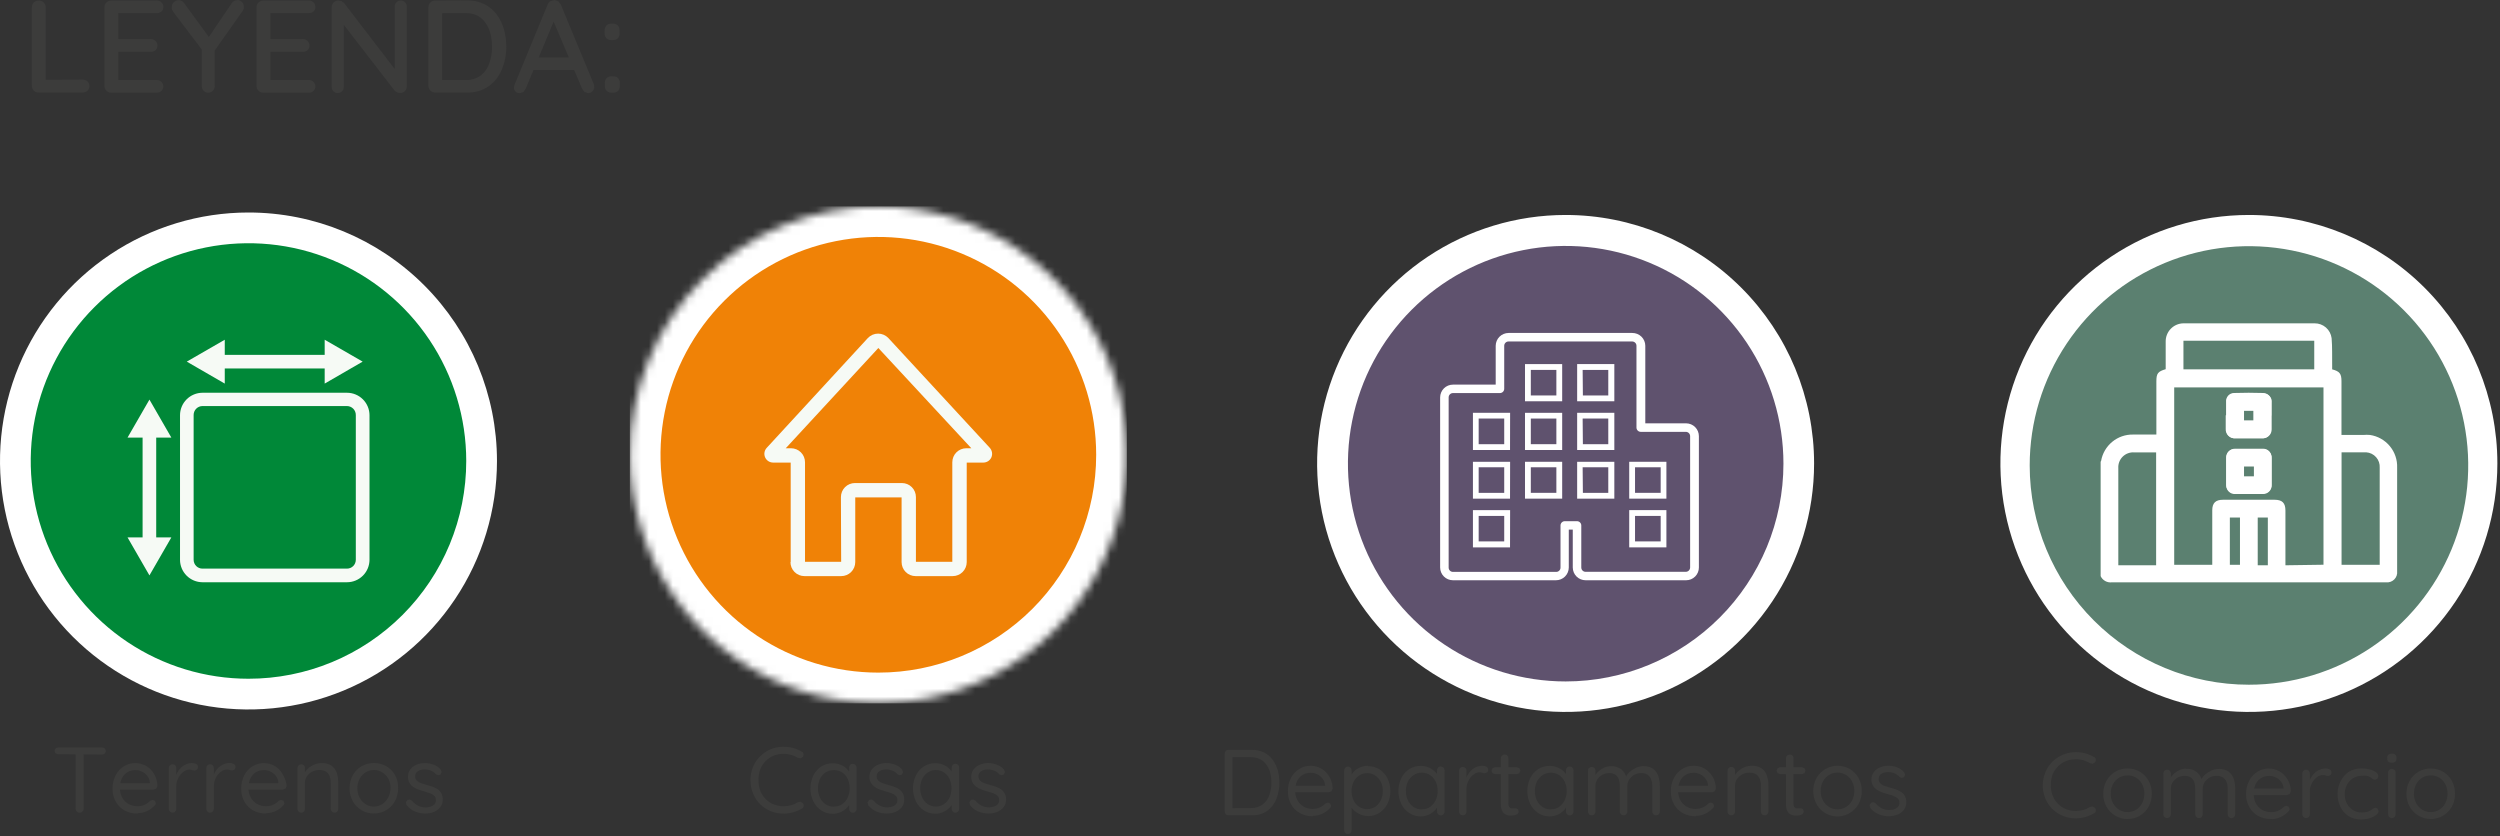<svg width="314" height="105" viewBox="0 0 314 105" fill="none" xmlns="http://www.w3.org/2000/svg">
<rect x="0" y="0" width="314" height="105" fill="#333333" stroke="none"/>
<g clip-path="url(#clip0_3848_7794)">
<path d="M31.21 26.69C25.037 26.69 19.003 28.52 13.871 31.95C8.738 35.379 4.738 40.254 2.376 45.956C0.014 51.659 -0.605 57.935 0.6 63.989C1.804 70.043 4.776 75.604 9.141 79.969C13.506 84.334 19.067 87.306 25.121 88.51C31.175 89.715 37.451 89.096 43.154 86.734C48.856 84.372 53.731 80.372 57.16 75.239C60.59 70.107 62.42 64.073 62.42 57.9C62.42 49.623 59.132 41.684 53.279 35.831C47.426 29.978 39.487 26.69 31.21 26.69Z" fill="white"/>
<path d="M58.56 57.9C58.56 52.491 56.956 47.203 53.951 42.705C50.945 38.208 46.674 34.702 41.676 32.632C36.679 30.562 31.18 30.02 25.874 31.076C20.569 32.131 15.696 34.736 11.871 38.561C8.046 42.386 5.441 47.259 4.386 52.564C3.33 57.87 3.872 63.369 5.942 68.367C8.012 73.364 11.518 77.635 16.015 80.641C20.513 83.646 25.801 85.25 31.21 85.25C34.802 85.251 38.359 84.545 41.678 83.171C44.997 81.797 48.012 79.782 50.552 77.242C53.092 74.702 55.107 71.687 56.481 68.368C57.855 65.049 58.561 61.492 58.56 57.9Z" fill="#008838"/>
<path d="M22.61 70.31V52.16C22.61 51.411 22.907 50.693 23.435 50.162C23.964 49.632 24.681 49.333 25.43 49.33H43.58C44.331 49.33 45.05 49.628 45.581 50.159C46.112 50.69 46.41 51.409 46.41 52.16V70.31C46.407 71.059 46.108 71.776 45.578 72.305C45.047 72.833 44.329 73.13 43.58 73.13H25.43C24.683 73.127 23.967 72.829 23.439 72.301C22.911 71.773 22.613 71.057 22.61 70.31ZM25.43 51C25.135 51.003 24.852 51.122 24.645 51.331C24.437 51.541 24.32 51.825 24.32 52.12V70.31C24.32 70.604 24.437 70.887 24.645 71.095C24.853 71.303 25.136 71.42 25.43 71.42H43.58C43.874 71.42 44.157 71.303 44.365 71.095C44.573 70.887 44.69 70.604 44.69 70.31V52.16C44.695 52.01 44.671 51.861 44.617 51.721C44.564 51.581 44.483 51.454 44.38 51.346C44.276 51.237 44.152 51.151 44.015 51.092C43.877 51.032 43.73 51.001 43.58 51H25.43Z" fill="#F6FAF5"/>
<path d="M23.46 45.42L28.23 42.67V44.57H40.78V42.67L45.55 45.42L40.78 48.18V46.28H28.23V48.18L23.46 45.42Z" fill="#F6FAF5"/>
<path d="M17.91 54.96H16.02L18.77 50.19L21.52 54.96H19.62V67.5H21.52L18.77 72.27L16.02 67.5H17.91V54.96Z" fill="#F6FAF5"/>
<path d="M10 102.07C9.933 102.072 9.866 102.059 9.804 102.033C9.742 102.007 9.686 101.969 9.64 101.92C9.595 101.877 9.56 101.826 9.536 101.769C9.512 101.713 9.5 101.652 9.5 101.59V94.32H10.5V101.59C10.502 101.652 10.491 101.714 10.467 101.771C10.443 101.828 10.406 101.879 10.36 101.92C10.315 101.97 10.259 102.009 10.197 102.035C10.134 102.061 10.067 102.073 10 102.07ZM7.28 94.73C7.176 94.721 7.078 94.679 7 94.61C6.955 94.57 6.919 94.52 6.895 94.465C6.871 94.41 6.859 94.35 6.86 94.29C6.869 94.179 6.919 94.076 7 94C7.091 93.92 7.209 93.877 7.33 93.88H12.79C12.917 93.877 13.042 93.919 13.14 94C13.185 94.042 13.22 94.094 13.244 94.15C13.268 94.207 13.281 94.268 13.28 94.33C13.283 94.392 13.271 94.454 13.247 94.511C13.223 94.568 13.186 94.619 13.14 94.66C13.041 94.738 12.916 94.777 12.79 94.77L7.28 94.73Z" fill="#3C3C3B"/>
<path d="M17.28 102.18C16.709 102.195 16.144 102.06 15.64 101.79C15.18 101.53 14.8 101.15 14.54 100.69C14.265 100.195 14.127 99.636 14.14 99.07C14.124 98.464 14.265 97.865 14.55 97.33C14.795 96.87 15.162 96.486 15.61 96.22C16.031 95.97 16.511 95.839 17 95.84C17.343 95.842 17.683 95.91 18 96.04C18.338 96.167 18.645 96.365 18.9 96.62C19.162 96.885 19.372 97.197 19.52 97.54C19.679 97.917 19.764 98.321 19.77 98.73L19.62 99.05L19.29 99.18H14.68L14.47 98.37H19L18.82 98.53V98.27C18.797 97.966 18.682 97.677 18.49 97.44C18.314 97.21 18.084 97.028 17.82 96.91C17.566 96.783 17.285 96.718 17 96.72C16.762 96.72 16.525 96.76 16.3 96.84C16.066 96.931 15.852 97.067 15.67 97.24C15.477 97.445 15.328 97.686 15.23 97.95C15.112 98.27 15.054 98.609 15.06 98.95C15.052 99.366 15.145 99.778 15.33 100.15C15.51 100.483 15.776 100.763 16.1 100.96C16.383 101.115 16.694 101.212 17.015 101.247C17.336 101.281 17.66 101.251 17.97 101.16C18.16 101.099 18.339 101.008 18.5 100.89C18.637 100.796 18.765 100.689 18.88 100.57L19.17 100.47L19.46 100.58L19.57 100.86C19.57 100.931 19.552 101.001 19.519 101.063C19.486 101.126 19.438 101.18 19.38 101.22C19.123 101.484 18.822 101.7 18.49 101.86C18.115 102.039 17.705 102.131 17.29 102.13" fill="#3C3C3B"/>
<path d="M21.68 102.07C21.616 102.072 21.552 102.06 21.493 102.034C21.434 102.008 21.382 101.969 21.34 101.92C21.295 101.878 21.26 101.826 21.236 101.77C21.212 101.713 21.199 101.652 21.2 101.59V96.46C21.199 96.398 21.212 96.337 21.236 96.281C21.26 96.224 21.295 96.172 21.34 96.13C21.385 96.085 21.438 96.05 21.496 96.025C21.554 96.001 21.617 95.989 21.68 95.989C21.743 95.989 21.806 96.001 21.864 96.025C21.922 96.05 21.975 96.085 22.02 96.13C22.1 96.221 22.143 96.339 22.14 96.46V98L22 97.77C22.054 97.519 22.141 97.277 22.26 97.05C22.38 96.821 22.535 96.612 22.72 96.43C22.906 96.246 23.127 96.099 23.37 96C23.622 95.89 23.895 95.835 24.17 95.84C24.334 95.838 24.497 95.88 24.64 95.96C24.706 95.991 24.763 96.04 24.802 96.103C24.841 96.165 24.861 96.237 24.86 96.31C24.867 96.376 24.859 96.443 24.836 96.505C24.814 96.567 24.777 96.624 24.73 96.67L24.44 96.79L24.14 96.73C24.031 96.678 23.911 96.654 23.79 96.66C23.586 96.66 23.385 96.715 23.21 96.82C23.008 96.938 22.829 97.09 22.68 97.27C22.52 97.471 22.388 97.693 22.29 97.93C22.189 98.185 22.139 98.456 22.14 98.73V101.59C22.142 101.651 22.132 101.712 22.11 101.769C22.087 101.826 22.053 101.877 22.01 101.92C21.969 101.968 21.919 102.006 21.861 102.032C21.805 102.057 21.743 102.071 21.68 102.07Z" fill="#3C3C3B"/>
<path d="M26.39 102.07C26.326 102.072 26.262 102.06 26.203 102.034C26.144 102.008 26.092 101.969 26.05 101.92C26.007 101.877 25.973 101.826 25.95 101.769C25.928 101.712 25.918 101.651 25.92 101.59V96.46C25.918 96.399 25.928 96.338 25.95 96.281C25.973 96.225 26.007 96.173 26.05 96.13C26.095 96.085 26.148 96.05 26.206 96.025C26.264 96.001 26.327 95.989 26.39 95.989C26.453 95.989 26.516 96.001 26.574 96.025C26.632 96.05 26.685 96.085 26.73 96.13C26.813 96.22 26.859 96.338 26.86 96.46V98L26.72 97.76C26.766 97.508 26.85 97.266 26.97 97.04C27.09 96.811 27.245 96.602 27.43 96.42C27.619 96.239 27.839 96.093 28.08 95.99C28.332 95.88 28.605 95.825 28.88 95.83C29.044 95.828 29.207 95.87 29.35 95.95C29.417 95.981 29.473 96.03 29.512 96.093C29.551 96.155 29.571 96.227 29.57 96.3C29.577 96.366 29.569 96.433 29.546 96.495C29.524 96.557 29.487 96.614 29.44 96.66L29.15 96.78L28.85 96.72C28.741 96.668 28.621 96.644 28.5 96.65C28.296 96.651 28.096 96.707 27.92 96.81C27.718 96.928 27.539 97.08 27.39 97.26C27.23 97.461 27.098 97.683 27 97.92C26.907 98.177 26.86 98.447 26.86 98.72V101.58C26.86 101.642 26.848 101.703 26.824 101.76C26.8 101.816 26.765 101.868 26.72 101.91C26.679 101.958 26.629 101.996 26.572 102.021C26.515 102.047 26.453 102.061 26.39 102.06" fill="#3C3C3B"/>
<path d="M33.44 102.18C32.866 102.194 32.297 102.059 31.79 101.79C31.333 101.526 30.954 101.147 30.69 100.69C30.423 100.192 30.289 99.635 30.3 99.07C30.285 98.466 30.423 97.867 30.7 97.33C30.951 96.874 31.316 96.492 31.76 96.22C32.179 95.974 32.655 95.843 33.14 95.84C33.483 95.843 33.822 95.911 34.14 96.04C34.474 96.169 34.777 96.367 35.03 96.62C35.298 96.883 35.512 97.195 35.66 97.54C35.85 97.911 35.965 98.315 36 98.73L35.86 99.05L35.53 99.18H30.84L30.63 98.37H35.15L34.96 98.53V98.27C34.936 97.968 34.825 97.68 34.64 97.44C34.462 97.213 34.232 97.031 33.97 96.91C33.712 96.783 33.428 96.718 33.14 96.72C32.902 96.721 32.665 96.761 32.44 96.84C32.209 96.931 31.998 97.067 31.82 97.24C31.627 97.447 31.474 97.687 31.37 97.95C31.257 98.271 31.2 98.609 31.2 98.95C31.195 99.367 31.291 99.778 31.48 100.15C31.657 100.485 31.924 100.766 32.25 100.96C32.598 101.165 32.996 101.269 33.4 101.26C33.644 101.266 33.887 101.232 34.12 101.16C34.309 101.097 34.488 101.006 34.65 100.89C34.786 100.799 34.91 100.691 35.02 100.57L35.32 100.47L35.61 100.58L35.72 100.86C35.717 100.93 35.699 100.999 35.666 101.062C35.633 101.124 35.587 101.178 35.53 101.22C35.273 101.484 34.972 101.7 34.64 101.86C34.265 102.039 33.855 102.131 33.44 102.13" fill="#3C3C3B"/>
<path d="M40.38 95.84C40.824 95.817 41.264 95.932 41.64 96.17C41.942 96.389 42.169 96.697 42.29 97.05C42.422 97.446 42.487 97.862 42.48 98.28V101.59C42.483 101.716 42.436 101.838 42.35 101.93C42.306 101.976 42.253 102.011 42.195 102.036C42.136 102.06 42.073 102.071 42.01 102.07C41.948 102.071 41.887 102.058 41.83 102.034C41.774 102.01 41.722 101.975 41.68 101.93C41.591 101.839 41.541 101.717 41.54 101.59V98.31C41.545 98.034 41.502 97.76 41.41 97.5C41.322 97.265 41.166 97.063 40.96 96.92C40.704 96.768 40.408 96.695 40.11 96.71C39.797 96.706 39.489 96.778 39.21 96.92C38.945 97.055 38.718 97.255 38.55 97.5C38.383 97.737 38.295 98.02 38.3 98.31V101.59C38.298 101.715 38.252 101.836 38.17 101.93C38.126 101.976 38.073 102.011 38.015 102.036C37.956 102.06 37.893 102.071 37.83 102.07C37.768 102.071 37.707 102.058 37.65 102.034C37.594 102.01 37.542 101.975 37.5 101.93C37.411 101.839 37.361 101.717 37.36 101.59V96.46C37.362 96.336 37.413 96.218 37.501 96.13C37.588 96.043 37.706 95.993 37.83 95.99C37.892 95.989 37.954 96 38.011 96.023C38.069 96.046 38.121 96.081 38.165 96.125C38.209 96.169 38.244 96.221 38.267 96.279C38.29 96.336 38.301 96.398 38.3 96.46V97.3L38.07 97.55C38.113 97.329 38.205 97.12 38.34 96.94C38.481 96.726 38.657 96.536 38.86 96.38C39.076 96.216 39.315 96.084 39.57 95.99C39.828 95.89 40.103 95.84 40.38 95.84Z" fill="#3C3C3B"/>
<path d="M49.05 99C49.058 98.584 48.965 98.172 48.78 97.8C48.591 97.472 48.323 97.197 48 97C47.698 96.817 47.353 96.717 47 96.71C46.623 96.7 46.251 96.801 45.93 97C45.609 97.198 45.347 97.477 45.17 97.81C44.974 98.179 44.874 98.592 44.88 99.01C44.874 99.425 44.974 99.834 45.17 100.2C45.347 100.533 45.609 100.812 45.93 101.01C46.25 101.212 46.622 101.316 47 101.31C47.355 101.297 47.7 101.19 48 101C48.313 100.796 48.571 100.518 48.75 100.19C48.946 99.824 49.049 99.415 49.05 99ZM50 99C50.013 99.569 49.875 100.131 49.6 100.63C49.341 101.098 48.961 101.488 48.5 101.76C48.036 102.04 47.502 102.182 46.96 102.17C46.415 102.181 45.878 102.039 45.41 101.76C44.949 101.488 44.569 101.098 44.31 100.63C44.041 100.129 43.901 99.569 43.901 99C43.901 98.431 44.041 97.871 44.31 97.37C44.569 96.902 44.949 96.512 45.41 96.24C45.893 95.962 46.443 95.823 47 95.84C47.541 95.835 48.073 95.977 48.54 96.25C49.001 96.522 49.381 96.912 49.64 97.38C49.898 97.88 50.022 98.438 50 99Z" fill="#3C3C3B"/>
<path d="M51.06 101.1L50.97 100.78L51.17 100.48L51.44 100.41L51.73 100.56C51.939 100.812 52.193 101.023 52.48 101.18C52.725 101.306 52.992 101.382 53.267 101.405C53.542 101.427 53.818 101.395 54.08 101.31C54.262 101.261 54.428 101.165 54.56 101.03C54.693 100.879 54.761 100.681 54.75 100.48C54.754 100.384 54.738 100.289 54.704 100.199C54.669 100.11 54.617 100.028 54.55 99.96C54.402 99.816 54.225 99.707 54.03 99.64C53.82 99.56 53.59 99.49 53.34 99.42C53.09 99.35 52.83 99.27 52.58 99.18C52.339 99.097 52.111 98.983 51.9 98.84C51.703 98.705 51.539 98.527 51.42 98.32C51.294 98.091 51.232 97.832 51.24 97.57C51.229 97.239 51.331 96.915 51.53 96.65C51.728 96.385 51.994 96.177 52.3 96.05C52.639 95.908 53.003 95.836 53.37 95.84C53.599 95.839 53.827 95.865 54.05 95.92C54.294 95.97 54.529 96.054 54.75 96.17C54.982 96.293 55.187 96.464 55.35 96.67L55.47 96.97L55.32 97.29L55.03 97.37L54.76 97.25C54.598 97.051 54.388 96.896 54.15 96.8C53.891 96.689 53.611 96.635 53.33 96.64C53.144 96.636 52.958 96.663 52.78 96.72C52.608 96.771 52.452 96.868 52.33 97C52.264 97.071 52.214 97.155 52.181 97.246C52.148 97.337 52.134 97.433 52.14 97.53C52.144 97.723 52.219 97.908 52.35 98.05C52.507 98.192 52.69 98.3 52.89 98.37L53.65 98.61C53.9 98.67 54.14 98.75 54.37 98.83C54.593 98.908 54.805 99.016 55 99.15C55.185 99.282 55.336 99.457 55.44 99.66C55.559 99.902 55.617 100.17 55.61 100.44C55.621 100.78 55.511 101.113 55.3 101.38C55.088 101.645 54.813 101.851 54.5 101.98C54.156 102.114 53.789 102.182 53.42 102.18C52.986 102.179 52.555 102.097 52.15 101.94C51.719 101.76 51.343 101.471 51.06 101.1Z" fill="#3C3C3B"/>
<path d="M100.69 94.38C100.752 94.41 100.805 94.456 100.845 94.511C100.885 94.567 100.911 94.632 100.92 94.7C100.929 94.769 100.924 94.839 100.905 94.906C100.887 94.973 100.854 95.036 100.81 95.09L100.54 95.25L100.21 95.18C99.947 95.02 99.665 94.896 99.37 94.81C99.065 94.72 98.748 94.676 98.43 94.68C97.995 94.675 97.563 94.757 97.16 94.92C96.786 95.075 96.446 95.303 96.16 95.59C95.879 95.876 95.658 96.216 95.51 96.59C95.334 97.039 95.253 97.519 95.27 98C95.26 98.475 95.346 98.948 95.52 99.39C95.677 99.766 95.908 100.106 96.2 100.39C96.482 100.677 96.823 100.899 97.2 101.04C97.596 101.191 98.017 101.265 98.44 101.26C98.754 101.261 99.067 101.22 99.37 101.14C99.668 101.049 99.953 100.921 100.22 100.76L100.55 100.7L100.83 100.87C100.874 100.924 100.907 100.986 100.925 101.054C100.944 101.121 100.949 101.191 100.94 101.26C100.929 101.325 100.903 101.387 100.863 101.439C100.823 101.491 100.77 101.533 100.71 101.56C100.497 101.686 100.272 101.793 100.04 101.88C99.788 101.982 99.527 102.059 99.26 102.11C98.99 102.167 98.716 102.194 98.44 102.19C97.896 102.196 97.356 102.098 96.85 101.9C96.354 101.709 95.901 101.42 95.52 101.05C95.127 100.675 94.817 100.222 94.61 99.72C94.377 99.177 94.258 98.591 94.26 98C94.255 97.424 94.364 96.853 94.58 96.32C94.782 95.823 95.086 95.374 95.47 95C95.859 94.602 96.327 94.29 96.844 94.084C97.36 93.877 97.914 93.78 98.47 93.8C98.876 93.798 99.279 93.852 99.67 93.96C100.043 94.067 100.4 94.225 100.73 94.43" fill="#3C3C3B"/>
<path d="M104.77 101.31C105.125 101.308 105.472 101.203 105.77 101.01C106.075 100.803 106.318 100.516 106.47 100.18C106.635 99.81 106.72 99.41 106.72 99.005C106.72 98.6 106.635 98.2 106.47 97.83C106.316 97.498 106.074 97.214 105.77 97.01C105.458 96.821 105.1 96.721 104.735 96.721C104.37 96.721 104.012 96.821 103.7 97.01C103.396 97.213 103.151 97.492 102.99 97.82C102.822 98.192 102.735 98.596 102.735 99.005C102.735 99.414 102.822 99.818 102.99 100.19C103.145 100.527 103.391 100.815 103.7 101.02C103.997 101.216 104.345 101.32 104.7 101.32M107.12 95.94C107.244 95.943 107.362 95.993 107.45 96.081C107.537 96.168 107.587 96.286 107.59 96.41V101.6C107.591 101.662 107.578 101.723 107.554 101.78C107.53 101.836 107.495 101.888 107.45 101.93C107.409 101.978 107.359 102.016 107.302 102.042C107.245 102.067 107.183 102.081 107.12 102.08C107.056 102.084 106.991 102.072 106.932 102.046C106.873 102.02 106.821 101.98 106.78 101.93C106.737 101.887 106.703 101.836 106.68 101.779C106.658 101.722 106.648 101.661 106.65 101.6V100.48H106.87C106.861 100.679 106.799 100.873 106.69 101.04C106.562 101.255 106.4 101.448 106.21 101.61C105.998 101.796 105.754 101.941 105.49 102.04C105.205 102.158 104.898 102.216 104.59 102.21C104.084 102.216 103.587 102.073 103.16 101.8C102.733 101.514 102.388 101.121 102.16 100.66C101.917 100.149 101.79 99.591 101.79 99.025C101.79 98.459 101.917 97.901 102.16 97.39C102.388 96.935 102.734 96.548 103.16 96.27C103.581 96.002 104.071 95.862 104.57 95.87C104.89 95.866 105.209 95.92 105.51 96.03C105.788 96.134 106.045 96.286 106.27 96.48C106.47 96.657 106.639 96.867 106.77 97.1C106.885 97.312 106.947 97.549 106.95 97.79L106.65 97.71V96.4C106.648 96.339 106.658 96.278 106.68 96.221C106.703 96.165 106.737 96.113 106.78 96.07C106.823 96.023 106.875 95.986 106.934 95.962C106.993 95.938 107.057 95.927 107.12 95.93" fill="#3C3C3B"/>
<path d="M109.05 101.1L108.96 100.78L109.16 100.48L109.44 100.41L109.73 100.56C109.936 100.815 110.191 101.025 110.48 101.18C110.79 101.336 111.133 101.415 111.48 101.41C111.673 101.401 111.865 101.367 112.05 101.31C112.228 101.259 112.39 101.162 112.52 101.03C112.653 100.879 112.721 100.681 112.71 100.48C112.716 100.385 112.702 100.29 112.669 100.2C112.637 100.111 112.586 100.029 112.52 99.96C112.369 99.82 112.192 99.712 112 99.64C111.77 99.555 111.537 99.482 111.3 99.42C111.05 99.35 110.79 99.27 110.54 99.18C110.302 99.097 110.077 98.983 109.87 98.84C109.672 98.702 109.506 98.525 109.38 98.32C109.254 98.091 109.192 97.832 109.2 97.57C109.193 97.24 109.295 96.917 109.49 96.65C109.69 96.382 109.96 96.175 110.27 96.05C110.605 95.908 110.966 95.836 111.33 95.84C111.562 95.838 111.794 95.865 112.02 95.92C112.261 95.969 112.494 96.053 112.71 96.17C112.942 96.294 113.147 96.464 113.31 96.67L113.43 96.97L113.28 97.29L112.99 97.37L112.73 97.25C112.564 97.05 112.351 96.896 112.11 96.8C111.851 96.689 111.572 96.635 111.29 96.64C111.104 96.637 110.918 96.664 110.74 96.72C110.568 96.771 110.412 96.868 110.29 97C110.165 97.147 110.1 97.337 110.11 97.53C110.109 97.724 110.184 97.911 110.32 98.05C110.474 98.196 110.658 98.305 110.86 98.37L111.61 98.61C111.86 98.67 112.1 98.75 112.33 98.83C112.553 98.908 112.765 99.016 112.96 99.15C113.145 99.285 113.299 99.459 113.41 99.66C113.525 99.903 113.58 100.171 113.57 100.44C113.58 100.778 113.474 101.11 113.27 101.38C113.056 101.646 112.777 101.852 112.46 101.98C112.119 102.113 111.756 102.181 111.39 102.18C110.952 102.18 110.518 102.098 110.11 101.94C109.679 101.76 109.303 101.471 109.02 101.1" fill="#3C3C3B"/>
<path d="M117.55 101.31C117.905 101.309 118.253 101.204 118.55 101.01C118.857 100.802 119.102 100.516 119.26 100.18C119.425 99.81 119.51 99.41 119.51 99.005C119.51 98.6 119.425 98.2 119.26 97.83C119.103 97.496 118.858 97.213 118.55 97.01C118.253 96.816 117.905 96.711 117.55 96.71C117.196 96.712 116.85 96.812 116.55 97C116.248 97.205 116.004 97.484 115.84 97.81C115.663 98.181 115.574 98.589 115.58 99C115.577 99.407 115.662 99.809 115.83 100.18C115.988 100.516 116.233 100.802 116.54 101.01C116.837 101.204 117.185 101.309 117.54 101.31M120 95.93C120.063 95.929 120.126 95.941 120.185 95.965C120.243 95.989 120.296 96.025 120.34 96.07C120.383 96.113 120.417 96.165 120.44 96.221C120.462 96.278 120.472 96.339 120.47 96.4V101.59C120.472 101.651 120.462 101.712 120.44 101.769C120.417 101.826 120.383 101.877 120.34 101.92C120.297 101.967 120.244 102.005 120.186 102.031C120.127 102.057 120.064 102.07 120 102.07C119.936 102.07 119.873 102.057 119.814 102.031C119.756 102.005 119.703 101.967 119.66 101.92C119.617 101.877 119.583 101.826 119.56 101.769C119.538 101.712 119.528 101.651 119.53 101.59V100.47H119.76C119.751 100.669 119.689 100.863 119.58 101.03C119.303 101.492 118.876 101.845 118.37 102.03C118.089 102.149 117.785 102.207 117.48 102.2C116.97 102.207 116.47 102.064 116.04 101.79C115.612 101.505 115.267 101.111 115.04 100.65C114.797 100.139 114.67 99.581 114.67 99.015C114.67 98.449 114.797 97.891 115.04 97.38C115.268 96.924 115.613 96.538 116.04 96.26C116.461 95.992 116.951 95.853 117.45 95.86C117.771 95.855 118.089 95.909 118.39 96.02C118.668 96.124 118.925 96.276 119.15 96.47C119.353 96.647 119.525 96.857 119.66 97.09C119.775 97.302 119.837 97.539 119.84 97.78L119.53 97.7V96.4C119.528 96.339 119.538 96.278 119.56 96.221C119.583 96.165 119.617 96.113 119.66 96.07C119.704 96.025 119.757 95.989 119.815 95.965C119.874 95.941 119.937 95.929 120 95.93Z" fill="#3C3C3B"/>
<path d="M121.84 101.1L121.75 100.78L121.95 100.48L122.22 100.41L122.51 100.56C122.719 100.812 122.973 101.023 123.26 101.18C123.57 101.335 123.913 101.414 124.26 101.41C124.453 101.401 124.645 101.367 124.83 101.31C125.01 101.262 125.172 101.165 125.3 101.03C125.436 100.88 125.508 100.683 125.5 100.48C125.504 100.384 125.488 100.289 125.454 100.199C125.42 100.11 125.367 100.028 125.3 99.96C125.149 99.82 124.972 99.712 124.78 99.64C124.57 99.56 124.34 99.49 124.09 99.42C123.84 99.35 123.57 99.27 123.33 99.18C123.088 99.099 122.859 98.985 122.65 98.84C122.453 98.705 122.289 98.527 122.17 98.32C122.044 98.091 121.982 97.832 121.99 97.57C121.98 97.241 122.078 96.918 122.27 96.65C122.472 96.384 122.741 96.177 123.05 96.05C123.385 95.908 123.746 95.836 124.11 95.84C124.342 95.838 124.574 95.865 124.8 95.92C125.044 95.97 125.279 96.054 125.5 96.17C125.732 96.294 125.937 96.464 126.1 96.67L126.22 96.97L126.06 97.29L125.77 97.37L125.51 97.25C125.346 97.049 125.132 96.893 124.89 96.8C124.635 96.689 124.358 96.634 124.08 96.64C123.89 96.637 123.701 96.664 123.52 96.72C123.35 96.776 123.195 96.872 123.07 97C122.945 97.147 122.88 97.337 122.89 97.53C122.894 97.723 122.969 97.908 123.1 98.05C123.254 98.196 123.438 98.305 123.64 98.37L124.4 98.61C124.64 98.67 124.89 98.75 125.12 98.83C125.343 98.908 125.555 99.016 125.75 99.15C125.951 99.297 126.112 99.493 126.218 99.718C126.325 99.943 126.373 100.191 126.36 100.44C126.371 100.78 126.261 101.113 126.05 101.38C125.838 101.645 125.563 101.851 125.25 101.98C124.905 102.113 124.539 102.18 124.17 102.18C123.736 102.179 123.305 102.097 122.9 101.94C122.468 101.763 122.091 101.473 121.81 101.1" fill="#3C3C3B"/>
<mask id="mask0_3848_7794" style="mask-type:luminance" maskUnits="userSpaceOnUse" x="79" y="25" width="63" height="64">
<path d="M79.11 57.13C79.11 63.303 80.94 69.337 84.37 74.469C87.799 79.602 92.674 83.602 98.376 85.964C104.079 88.326 110.355 88.945 116.409 87.74C122.463 86.536 128.024 83.564 132.389 79.199C136.754 74.834 139.726 69.273 140.93 63.219C142.135 57.165 141.516 50.889 139.154 45.187C136.792 39.484 132.792 34.609 127.659 31.18C122.527 27.75 116.493 25.92 110.32 25.92C102.043 25.923 94.106 29.212 88.254 35.064C82.402 40.917 79.113 48.853 79.11 57.13Z" fill="white"/>
</mask>
<g mask="url(#mask0_3848_7794)">
<path d="M141.53 25.92H79.11V88.34H141.53V25.92Z" fill="white"/>
</g>
<path d="M137.68 57.13C137.682 51.718 136.079 46.428 133.074 41.927C130.069 37.426 125.796 33.918 120.797 31.846C115.798 29.773 110.296 29.23 104.988 30.285C99.68 31.339 94.804 33.944 90.977 37.77C87.15 41.596 84.543 46.471 83.486 51.779C82.43 57.086 82.971 62.588 85.042 67.588C87.112 72.588 90.619 76.862 95.118 79.868C99.618 82.875 104.908 84.48 110.32 84.48C113.912 84.481 117.47 83.775 120.789 82.401C124.109 81.027 127.125 79.013 129.666 76.473C132.207 73.933 134.222 70.918 135.597 67.599C136.972 64.28 137.68 60.722 137.68 57.13Z" fill="#F08206"/>
<path d="M99.31 70.6V58.1H97.11C96.895 58.101 96.685 58.039 96.505 57.922C96.325 57.805 96.183 57.638 96.097 57.441C96.011 57.245 95.984 57.027 96.02 56.815C96.056 56.604 96.154 56.407 96.3 56.25L109 42.46C109.165 42.284 109.365 42.144 109.587 42.047C109.809 41.952 110.048 41.902 110.29 41.902C110.532 41.902 110.771 41.952 110.993 42.047C111.215 42.144 111.414 42.284 111.58 42.46L124.32 56.25C124.462 56.409 124.557 56.605 124.592 56.816C124.628 57.027 124.602 57.243 124.52 57.44C124.434 57.634 124.294 57.8 124.117 57.917C123.939 58.033 123.732 58.097 123.52 58.1H121.42V70.6C121.42 71.067 121.235 71.514 120.904 71.844C120.574 72.175 120.127 72.36 119.66 72.36H115C114.533 72.36 114.086 72.175 113.755 71.844C113.425 71.514 113.24 71.067 113.24 70.6V62.47H107.42V70.6C107.42 71.067 107.235 71.514 106.904 71.844C106.574 72.175 106.127 72.36 105.66 72.36H101.04C100.573 72.36 100.126 72.175 99.796 71.844C99.465 71.514 99.28 71.067 99.28 70.6M105.62 62.43C105.62 62.199 105.666 61.97 105.754 61.757C105.842 61.543 105.972 61.349 106.135 61.185C106.299 61.022 106.493 60.892 106.706 60.804C106.92 60.716 107.149 60.67 107.38 60.67H113.28C113.747 60.67 114.194 60.855 114.524 61.185C114.855 61.516 115.04 61.963 115.04 62.43V70.56H119.61V58.06C119.61 57.593 119.795 57.146 120.125 56.816C120.456 56.486 120.903 56.3 121.37 56.3H122L110.32 43.71L98.69 56.3H99.35C99.817 56.3 100.264 56.486 100.594 56.816C100.925 57.146 101.11 57.593 101.11 58.06V70.56H105.65L105.62 62.43Z" fill="#F6FAF5"/>
<path d="M10.401 10C10.509 9.996 10.618 10.015 10.719 10.054C10.821 10.094 10.913 10.154 10.991 10.23C11.069 10.304 11.131 10.395 11.172 10.495C11.214 10.594 11.234 10.702 11.231 10.81C11.233 10.918 11.213 11.025 11.171 11.125C11.13 11.225 11.069 11.315 10.991 11.39C10.831 11.541 10.62 11.623 10.401 11.62H4.851C4.738 11.624 4.625 11.605 4.52 11.564C4.415 11.523 4.32 11.46 4.24 11.38C4.16 11.301 4.098 11.205 4.057 11.1C4.015 10.995 3.996 10.883 4.001 10.77V0.91C3.998 0.797 4.019 0.684 4.062 0.579C4.105 0.474 4.169 0.379 4.251 0.3C4.43 0.144 4.663 0.062 4.901 0.07C5.116 0.07 5.323 0.153 5.481 0.3C5.564 0.378 5.629 0.473 5.674 0.578C5.719 0.683 5.741 0.796 5.741 0.91V10.3L5.391 10.02L10.401 10Z" fill="#3C3C3B"/>
<path d="M13.971 0.07H19.691C19.799 0.066 19.908 0.085 20.009 0.124C20.111 0.164 20.203 0.223 20.281 0.3C20.36 0.374 20.423 0.464 20.464 0.564C20.506 0.664 20.525 0.772 20.521 0.88C20.525 0.985 20.505 1.09 20.464 1.187C20.422 1.284 20.36 1.37 20.281 1.44C20.117 1.581 19.907 1.656 19.691 1.65H14.691L14.851 1.37V5.07L14.711 4.91H18.941C19.051 4.906 19.16 4.924 19.263 4.965C19.366 5.005 19.459 5.066 19.537 5.144C19.615 5.222 19.676 5.315 19.716 5.417C19.756 5.52 19.775 5.63 19.771 5.74C19.771 5.845 19.75 5.949 19.709 6.045C19.668 6.141 19.607 6.228 19.531 6.3C19.367 6.441 19.157 6.516 18.941 6.51H14.741L14.851 6.36V10.18L14.741 10.05H19.681C19.79 10.048 19.899 10.068 20 10.11C20.102 10.151 20.194 10.212 20.271 10.29C20.347 10.362 20.407 10.449 20.448 10.545C20.49 10.642 20.511 10.745 20.511 10.85C20.513 10.957 20.492 11.062 20.451 11.161C20.41 11.259 20.348 11.347 20.271 11.42C20.11 11.568 19.898 11.647 19.681 11.64H13.961C13.851 11.642 13.742 11.622 13.641 11.58C13.54 11.539 13.448 11.478 13.371 11.4C13.289 11.323 13.224 11.23 13.181 11.127C13.138 11.023 13.117 10.912 13.121 10.8V0.91C13.117 0.798 13.138 0.686 13.181 0.583C13.224 0.48 13.289 0.387 13.371 0.31C13.448 0.232 13.54 0.171 13.641 0.13C13.742 0.088 13.851 0.068 13.961 0.07" fill="#3C3C3B"/>
<path d="M29.791 0C30.007 0.003 30.215 0.089 30.371 0.24C30.452 0.317 30.517 0.41 30.56 0.513C30.603 0.617 30.624 0.728 30.621 0.84V1.09L30.491 1.35L26.711 6.71L26.971 5.71V10.8C26.973 10.909 26.954 11.017 26.915 11.118C26.875 11.219 26.816 11.311 26.741 11.389C26.666 11.467 26.576 11.53 26.476 11.573C26.376 11.616 26.269 11.639 26.161 11.64C26.052 11.642 25.945 11.622 25.845 11.581C25.745 11.54 25.655 11.478 25.581 11.4C25.502 11.322 25.439 11.228 25.398 11.125C25.357 11.022 25.337 10.911 25.34 10.8V5.88L25.451 6.36L21.761 1.49L21.581 1.15V0.84C21.579 0.726 21.604 0.613 21.654 0.51C21.705 0.407 21.779 0.318 21.871 0.25C22.029 0.105 22.236 0.023 22.451 0.02C22.587 0.02 22.721 0.055 22.84 0.122C22.959 0.188 23.059 0.284 23.131 0.4L26.441 4.93H26.041L29.101 0.41C29.175 0.293 29.276 0.197 29.397 0.129C29.517 0.06 29.652 0.023 29.791 0.02" fill="#3C3C3B"/>
<path d="M33.071 0.07H38.791C38.898 0.066 39.005 0.085 39.105 0.125C39.204 0.164 39.295 0.224 39.371 0.3C39.45 0.374 39.513 0.464 39.554 0.564C39.596 0.664 39.615 0.772 39.611 0.88C39.615 0.985 39.595 1.09 39.554 1.187C39.512 1.284 39.45 1.37 39.371 1.44C39.211 1.581 39.004 1.656 38.791 1.65H33.791L33.961 1.37V5.07L33.811 4.91H38.041C38.149 4.907 38.257 4.926 38.359 4.966C38.46 5.005 38.552 5.064 38.631 5.14C38.71 5.218 38.773 5.311 38.814 5.415C38.855 5.518 38.874 5.629 38.871 5.74C38.873 5.845 38.853 5.95 38.812 6.046C38.77 6.143 38.709 6.229 38.631 6.3C38.468 6.443 38.257 6.518 38.041 6.51H33.851L33.961 6.36V10.18L33.851 10.05H38.791C38.899 10.048 39.006 10.068 39.106 10.109C39.206 10.15 39.296 10.212 39.371 10.29C39.447 10.362 39.507 10.449 39.548 10.545C39.59 10.642 39.611 10.745 39.611 10.85C39.613 10.957 39.593 11.062 39.551 11.161C39.51 11.259 39.448 11.347 39.371 11.42C39.293 11.493 39.202 11.55 39.102 11.588C39.003 11.626 38.897 11.643 38.791 11.64H33.071C32.959 11.641 32.849 11.621 32.746 11.579C32.643 11.537 32.549 11.476 32.47 11.398C32.391 11.319 32.328 11.226 32.285 11.124C32.243 11.021 32.221 10.911 32.221 10.8V0.91C32.221 0.799 32.243 0.689 32.285 0.586C32.328 0.484 32.391 0.391 32.47 0.312C32.549 0.234 32.643 0.173 32.746 0.131C32.849 0.089 32.959 0.069 33.071 0.07Z" fill="#3C3C3B"/>
<path d="M50.34 0.07C50.441 0.065 50.541 0.082 50.635 0.12C50.728 0.158 50.812 0.216 50.88 0.29C51.02 0.438 51.096 0.636 51.09 0.84V10.84C51.093 10.952 51.073 11.063 51.031 11.167C50.989 11.271 50.927 11.365 50.847 11.444C50.767 11.523 50.672 11.584 50.568 11.625C50.464 11.665 50.352 11.684 50.24 11.68L49.89 11.61L49.6 11.43L42.8 2.62L43.18 2.41V10.92C43.184 11.121 43.109 11.315 42.97 11.46C42.9 11.534 42.814 11.591 42.719 11.629C42.624 11.667 42.522 11.684 42.42 11.68C42.318 11.685 42.216 11.668 42.121 11.63C42.026 11.592 41.941 11.534 41.87 11.46C41.732 11.315 41.656 11.121 41.66 10.92V0.91C41.657 0.797 41.678 0.684 41.721 0.578C41.764 0.473 41.828 0.379 41.91 0.3C42.072 0.147 42.288 0.064 42.51 0.07L42.89 0.14L43.2 0.36L49.83 9L49.58 9.24V0.84C49.577 0.738 49.595 0.637 49.633 0.542C49.671 0.447 49.728 0.362 49.8 0.29C49.869 0.217 49.953 0.159 50.046 0.121C50.14 0.083 50.24 0.066 50.34 0.07Z" fill="#3C3C3B"/>
<path d="M58.49 10.05C59.175 10.08 59.849 9.876 60.401 9.47C60.895 9.074 61.263 8.542 61.461 7.94C61.695 7.269 61.81 6.561 61.8 5.85C61.8 5.314 61.736 4.781 61.611 4.26C61.491 3.781 61.288 3.328 61.011 2.92C60.758 2.533 60.414 2.214 60.011 1.99C59.549 1.748 59.032 1.631 58.511 1.65H55.391L55.541 1.5V10.22L55.441 10.05H58.49ZM58.66 0.05C59.395 0.036 60.124 0.19 60.791 0.5C61.398 0.793 61.929 1.225 62.34 1.76C62.762 2.314 63.077 2.941 63.27 3.61C63.485 4.33 63.593 5.078 63.59 5.83C63.603 6.832 63.41 7.826 63.02 8.75C62.677 9.587 62.105 10.312 61.37 10.84C60.573 11.381 59.624 11.654 58.66 11.62H54.66C54.549 11.623 54.439 11.604 54.336 11.562C54.232 11.521 54.139 11.459 54.06 11.38C53.979 11.303 53.914 11.21 53.871 11.107C53.828 11.003 53.807 10.892 53.81 10.78V0.91C53.807 0.798 53.828 0.686 53.871 0.583C53.914 0.48 53.979 0.387 54.06 0.31C54.139 0.231 54.232 0.169 54.336 0.128C54.439 0.086 54.549 0.067 54.66 0.07L58.66 0.05Z" fill="#3C3C3B"/>
<path d="M66.69 8.79L67.44 7.21H72.16L72.44 8.79H66.69ZM69.75 2.21L66.03 11.14L65.73 11.56L65.29 11.7C65.19 11.706 65.089 11.692 64.995 11.658C64.9 11.623 64.813 11.569 64.74 11.5C64.615 11.356 64.547 11.171 64.55 10.98L64.6 10.71L68.79 0.56C68.87 0.384 68.998 0.235 69.16 0.13L69.65 0L70.11 0.15L70.43 0.56L74.58 10.56L74.64 10.9C74.643 11.108 74.564 11.308 74.42 11.458C74.275 11.608 74.078 11.695 73.87 11.7L73.41 11.55L73.11 11.14L69.35 2.27L69.75 2.21Z" fill="#3C3C3B"/>
<path d="M76.831 11.64C76.714 11.647 76.597 11.63 76.487 11.591C76.377 11.552 76.276 11.49 76.191 11.41C76.034 11.231 75.955 10.997 75.971 10.76V10.47C75.961 10.351 75.976 10.231 76.013 10.118C76.051 10.004 76.111 9.9 76.191 9.81C76.277 9.732 76.378 9.672 76.488 9.634C76.598 9.597 76.715 9.582 76.831 9.59H77.01C77.125 9.582 77.24 9.598 77.348 9.636C77.456 9.673 77.556 9.733 77.641 9.81C77.793 9.995 77.868 10.231 77.85 10.47V10.76C77.865 10.995 77.79 11.227 77.641 11.41C77.557 11.489 77.457 11.55 77.349 11.59C77.241 11.629 77.126 11.646 77.01 11.64H76.831ZM76.831 5.03C76.709 5.041 76.586 5.027 76.471 4.987C76.355 4.948 76.249 4.884 76.16 4.8C76.083 4.715 76.024 4.616 75.986 4.508C75.948 4.399 75.933 4.284 75.941 4.17V3.85C75.933 3.734 75.948 3.618 75.986 3.508C76.023 3.398 76.083 3.297 76.16 3.21C76.244 3.127 76.344 3.062 76.455 3.021C76.565 2.98 76.683 2.962 76.8 2.97H76.981C77.097 2.963 77.213 2.981 77.321 3.022C77.43 3.064 77.528 3.128 77.611 3.21C77.76 3.389 77.835 3.618 77.82 3.85V4.17C77.834 4.399 77.759 4.625 77.611 4.8C77.527 4.879 77.427 4.94 77.319 4.98C77.211 5.019 77.096 5.036 76.981 5.03H76.831Z" fill="#3C3C3B"/>
<path d="M157.11 101.49C157.636 101.514 158.154 101.359 158.58 101.05C158.965 100.752 159.257 100.349 159.42 99.89C159.604 99.377 159.696 98.835 159.69 98.29C159.691 97.879 159.641 97.469 159.54 97.07C159.448 96.712 159.293 96.373 159.08 96.07C158.874 95.773 158.599 95.53 158.28 95.36C157.917 95.18 157.515 95.091 157.11 95.1H154.7L154.8 95.01V101.62L154.72 101.51L157.11 101.49ZM157.23 94.18C157.751 94.172 158.267 94.281 158.74 94.5C159.167 94.714 159.539 95.022 159.83 95.4C160.119 95.8 160.339 96.247 160.48 96.72C160.622 97.231 160.692 97.76 160.69 98.29C160.702 98.995 160.573 99.695 160.31 100.35C160.073 100.947 159.675 101.466 159.16 101.85C158.592 102.235 157.916 102.428 157.23 102.4H154.29C154.228 102.402 154.166 102.391 154.109 102.367C154.052 102.343 154.001 102.306 153.96 102.26C153.916 102.215 153.88 102.162 153.856 102.104C153.832 102.046 153.82 101.983 153.82 101.92V94.65C153.82 94.587 153.832 94.524 153.856 94.466C153.88 94.408 153.916 94.355 153.96 94.31C154.003 94.267 154.055 94.233 154.111 94.21C154.168 94.188 154.229 94.178 154.29 94.18H157.23Z" fill="#3C3C3B"/>
<path d="M164.9 102.52C164.328 102.535 163.761 102.397 163.26 102.12C162.796 101.866 162.414 101.484 162.16 101.02C161.889 100.527 161.751 99.972 161.76 99.41C161.744 98.801 161.885 98.198 162.17 97.66C162.415 97.203 162.782 96.822 163.23 96.56C163.646 96.307 164.124 96.176 164.61 96.18C164.952 96.182 165.291 96.247 165.61 96.37C165.947 96.504 166.253 96.705 166.51 96.96C166.772 97.222 166.983 97.53 167.13 97.87C167.292 98.249 167.377 98.657 167.38 99.07L167.23 99.38L166.91 99.51H162.3L162.09 98.7H166.62L166.43 98.87V98.61C166.407 98.306 166.292 98.017 166.1 97.78C165.923 97.553 165.698 97.368 165.44 97.24C165.179 97.121 164.896 97.06 164.61 97.06C164.372 97.06 164.135 97.101 163.91 97.18C163.676 97.265 163.464 97.402 163.29 97.58C163.088 97.78 162.935 98.022 162.84 98.29C162.727 98.611 162.67 98.95 162.67 99.29C162.66 99.707 162.757 100.12 162.95 100.49C163.127 100.823 163.389 101.102 163.71 101.3C164.062 101.505 164.463 101.609 164.87 101.6C165.112 101.608 165.352 101.571 165.58 101.49C165.769 101.432 165.948 101.344 166.11 101.23C166.247 101.136 166.374 101.029 166.49 100.91L166.78 100.8L167.07 100.92L167.18 101.2C167.179 101.269 167.161 101.337 167.128 101.398C167.095 101.459 167.048 101.511 166.99 101.55C166.738 101.823 166.436 102.043 166.1 102.2C165.725 102.379 165.315 102.471 164.9 102.47" fill="#3C3C3B"/>
<path d="M171.72 97.1C171.365 97.101 171.017 97.206 170.72 97.4C170.415 97.597 170.17 97.874 170.01 98.2C169.835 98.561 169.749 98.959 169.76 99.36C169.752 99.761 169.837 100.158 170.01 100.52C170.167 100.854 170.412 101.137 170.72 101.34C171.02 101.527 171.366 101.628 171.72 101.63C172.074 101.629 172.421 101.529 172.72 101.34C173.024 101.133 173.269 100.851 173.43 100.52C173.603 100.158 173.688 99.761 173.68 99.36C173.691 98.959 173.605 98.561 173.43 98.2C173.266 97.877 173.021 97.602 172.72 97.4C172.423 97.204 172.076 97.1 171.72 97.1ZM171.82 96.23C172.328 96.226 172.827 96.364 173.26 96.63C173.684 96.907 174.029 97.289 174.26 97.74C174.504 98.244 174.63 98.796 174.63 99.355C174.63 99.914 174.504 100.466 174.26 100.97C174.032 101.426 173.687 101.812 173.26 102.09C172.84 102.361 172.35 102.504 171.85 102.5C171.571 102.501 171.293 102.454 171.03 102.36C170.785 102.276 170.553 102.158 170.34 102.01C170.141 101.873 169.962 101.708 169.81 101.52C169.682 101.354 169.581 101.168 169.51 100.97L169.76 100.81V104.27C169.764 104.394 169.721 104.516 169.64 104.61C169.598 104.658 169.545 104.695 169.486 104.719C169.427 104.743 169.364 104.754 169.3 104.75C169.237 104.753 169.175 104.743 169.116 104.721C169.058 104.699 169.005 104.664 168.96 104.62C168.916 104.573 168.882 104.518 168.86 104.458C168.837 104.398 168.827 104.334 168.83 104.27V96.76C168.828 96.699 168.838 96.638 168.86 96.581C168.883 96.525 168.917 96.473 168.96 96.43C169.005 96.385 169.058 96.35 169.116 96.326C169.174 96.301 169.237 96.289 169.3 96.289C169.363 96.289 169.426 96.301 169.484 96.326C169.542 96.35 169.595 96.385 169.64 96.43C169.72 96.521 169.763 96.639 169.76 96.76V97.76L169.59 97.67C169.646 97.462 169.745 97.268 169.88 97.1C170.019 96.913 170.188 96.751 170.38 96.62C170.589 96.486 170.814 96.379 171.05 96.3C171.299 96.221 171.559 96.18 171.82 96.18" fill="#3C3C3B"/>
<path d="M178.62 101.65C178.975 101.647 179.322 101.543 179.62 101.35C179.92 101.137 180.161 100.851 180.32 100.52C180.493 100.151 180.579 99.747 180.57 99.34C180.578 98.936 180.493 98.535 180.32 98.17C180.166 97.838 179.924 97.554 179.62 97.35C179.312 97.151 178.952 97.045 178.585 97.045C178.218 97.045 177.859 97.151 177.55 97.35C177.244 97.55 176.998 97.83 176.84 98.16C176.657 98.529 176.568 98.938 176.58 99.35C176.572 99.757 176.657 100.161 176.83 100.53C176.99 100.864 177.235 101.15 177.54 101.36C177.837 101.556 178.185 101.66 178.54 101.66M180.97 96.28C181.031 96.278 181.092 96.288 181.149 96.31C181.206 96.333 181.257 96.367 181.3 96.41C181.389 96.501 181.439 96.623 181.44 96.75V101.93C181.44 101.993 181.428 102.056 181.404 102.114C181.38 102.172 181.345 102.225 181.3 102.27C181.258 102.315 181.206 102.35 181.15 102.374C181.093 102.398 181.032 102.411 180.97 102.41C180.907 102.413 180.843 102.402 180.784 102.378C180.726 102.354 180.673 102.317 180.63 102.27C180.586 102.225 180.55 102.172 180.526 102.114C180.502 102.056 180.49 101.993 180.49 101.93V100.8H180.72C180.71 101.002 180.648 101.199 180.54 101.37C180.415 101.584 180.252 101.773 180.06 101.93C179.848 102.119 179.605 102.268 179.34 102.37C179.054 102.483 178.748 102.541 178.44 102.54C177.932 102.547 177.434 102.4 177.01 102.12C176.581 101.84 176.235 101.45 176.01 100.99C175.767 100.479 175.64 99.921 175.64 99.355C175.64 98.789 175.767 98.231 176.01 97.72C176.236 97.263 176.581 96.876 177.01 96.6C177.431 96.332 177.921 96.192 178.42 96.2C178.741 96.196 179.059 96.25 179.36 96.36C179.636 96.462 179.891 96.614 180.11 96.81C180.32 96.98 180.494 97.191 180.62 97.43C180.734 97.639 180.796 97.872 180.8 98.11L180.49 98.04V96.74C180.491 96.613 180.541 96.491 180.63 96.4C180.673 96.354 180.726 96.319 180.785 96.296C180.844 96.274 180.907 96.265 180.97 96.27" fill="#3C3C3B"/>
<path d="M183.73 102.4C183.666 102.404 183.603 102.393 183.544 102.369C183.485 102.345 183.432 102.308 183.39 102.26C183.347 102.215 183.313 102.162 183.291 102.103C183.268 102.045 183.258 101.983 183.26 101.92V96.8C183.258 96.738 183.268 96.675 183.291 96.617C183.313 96.559 183.347 96.505 183.39 96.46C183.484 96.376 183.605 96.33 183.73 96.33C183.855 96.33 183.977 96.376 184.07 96.46C184.151 96.555 184.194 96.676 184.19 96.8V98.35L184.05 98.1C184.104 97.853 184.191 97.614 184.31 97.39C184.428 97.159 184.583 96.95 184.77 96.77C184.96 96.579 185.186 96.429 185.435 96.327C185.684 96.226 185.951 96.176 186.22 96.18C186.384 96.178 186.547 96.22 186.69 96.3C186.757 96.331 186.813 96.38 186.852 96.442C186.891 96.505 186.911 96.577 186.91 96.65C186.916 96.716 186.908 96.782 186.885 96.845C186.863 96.907 186.827 96.963 186.78 97.01L186.49 97.13L186.19 97.06C186.079 97.016 185.96 96.996 185.84 97C185.636 97 185.435 97.055 185.26 97.16C185.054 97.272 184.874 97.425 184.73 97.61C184.568 97.809 184.436 98.032 184.34 98.27C184.239 98.525 184.188 98.796 184.19 99.07V101.92C184.192 101.983 184.182 102.045 184.159 102.103C184.137 102.162 184.103 102.215 184.06 102.26C184.019 102.306 183.968 102.343 183.911 102.367C183.854 102.391 183.792 102.403 183.73 102.4Z" fill="#3C3C3B"/>
<path d="M189 94.77C189.06 94.767 189.119 94.777 189.174 94.8C189.23 94.822 189.279 94.856 189.32 94.9C189.364 94.945 189.399 94.998 189.421 95.056C189.443 95.115 189.453 95.177 189.45 95.24V100.91C189.441 101.059 189.472 101.207 189.54 101.34L189.75 101.53H190.02H190.22H190.43L190.65 101.64L190.75 101.93C190.746 102.007 190.72 102.082 190.676 102.145C190.632 102.209 190.571 102.259 190.5 102.29C190.332 102.383 190.142 102.431 189.95 102.43C189.814 102.439 189.677 102.439 189.54 102.43C189.376 102.409 189.216 102.358 189.07 102.28C188.897 102.18 188.757 102.03 188.67 101.85C188.554 101.586 188.499 101.299 188.51 101.01V95.24C188.508 95.176 188.52 95.112 188.546 95.053C188.572 94.994 188.611 94.942 188.66 94.9C188.705 94.856 188.758 94.822 188.816 94.799C188.875 94.777 188.937 94.767 189 94.77ZM187.76 96.36H190.52L190.83 96.49L190.96 96.8L190.83 97.11L190.52 97.23H187.76L187.46 97.1L187.33 96.79L187.46 96.49L187.76 96.36Z" fill="#3C3C3B"/>
<path d="M194.82 101.65C195.175 101.648 195.522 101.543 195.82 101.35C196.12 101.137 196.36 100.851 196.52 100.52C196.696 100.152 196.785 99.748 196.78 99.34C196.785 98.935 196.696 98.535 196.52 98.17C196.366 97.838 196.124 97.554 195.82 97.35C195.512 97.151 195.152 97.045 194.785 97.045C194.418 97.045 194.059 97.151 193.75 97.35C193.444 97.55 193.198 97.83 193.04 98.16C192.857 98.529 192.768 98.938 192.78 99.35C192.772 99.757 192.857 100.161 193.03 100.53C193.193 100.862 193.437 101.147 193.74 101.36C194.037 101.554 194.385 101.659 194.74 101.66M197.16 96.28C197.221 96.278 197.282 96.288 197.339 96.31C197.396 96.333 197.447 96.367 197.49 96.41C197.579 96.501 197.629 96.623 197.63 96.75V101.93C197.63 101.993 197.618 102.056 197.594 102.114C197.57 102.172 197.535 102.225 197.49 102.27C197.448 102.315 197.396 102.35 197.34 102.374C197.283 102.398 197.222 102.411 197.16 102.41C197.097 102.413 197.033 102.401 196.975 102.377C196.916 102.353 196.863 102.316 196.82 102.27C196.777 102.225 196.743 102.171 196.721 102.113C196.698 102.055 196.688 101.992 196.69 101.93V100.8H196.91C196.9 101.001 196.841 101.196 196.74 101.37C196.611 101.584 196.445 101.774 196.25 101.93C196.038 102.119 195.795 102.268 195.53 102.37C195.243 102.483 194.938 102.541 194.63 102.54C194.122 102.547 193.624 102.4 193.2 102.12C192.773 101.837 192.429 101.448 192.2 100.99C191.957 100.479 191.83 99.921 191.83 99.355C191.83 98.789 191.957 98.231 192.2 97.72C192.429 97.265 192.774 96.879 193.2 96.6C193.621 96.332 194.111 96.192 194.61 96.2C194.931 96.195 195.249 96.249 195.55 96.36C195.828 96.464 196.085 96.616 196.31 96.81C196.515 96.983 196.684 97.193 196.81 97.43C196.924 97.639 196.986 97.872 196.99 98.11L196.69 98.04V96.74C196.687 96.614 196.734 96.492 196.82 96.4C196.864 96.355 196.917 96.321 196.976 96.298C197.035 96.276 197.097 96.266 197.16 96.27" fill="#3C3C3B"/>
<path d="M202.35 96.23C202.818 96.21 203.278 96.355 203.65 96.64C203.992 96.934 204.225 97.336 204.31 97.78H204.13L204.22 97.58C204.328 97.332 204.493 97.113 204.7 96.94C204.938 96.734 205.204 96.562 205.49 96.43C205.779 96.299 206.093 96.231 206.41 96.23C206.846 96.206 207.278 96.325 207.64 96.57C207.937 96.796 208.16 97.106 208.28 97.46C208.413 97.863 208.478 98.286 208.47 98.71V101.92C208.473 101.983 208.463 102.045 208.441 102.104C208.419 102.162 208.384 102.215 208.34 102.26C208.297 102.306 208.244 102.343 208.185 102.367C208.127 102.391 208.063 102.403 208 102.4C207.936 102.404 207.873 102.393 207.814 102.369C207.755 102.345 207.702 102.308 207.66 102.26C207.616 102.215 207.582 102.162 207.559 102.104C207.537 102.045 207.527 101.983 207.53 101.92V98.74C207.537 98.457 207.49 98.175 207.39 97.91C207.313 97.672 207.163 97.466 206.96 97.32C206.716 97.163 206.43 97.087 206.14 97.1C205.833 97.1 205.531 97.176 205.26 97.32C205.005 97.462 204.788 97.665 204.63 97.91C204.47 98.157 204.386 98.446 204.39 98.74V101.92C204.393 101.983 204.383 102.045 204.361 102.104C204.339 102.162 204.304 102.215 204.26 102.26C204.218 102.308 204.166 102.346 204.107 102.37C204.048 102.395 203.984 102.405 203.92 102.4C203.858 102.402 203.796 102.391 203.739 102.367C203.682 102.343 203.631 102.306 203.59 102.26C203.545 102.216 203.509 102.163 203.485 102.105C203.461 102.046 203.449 101.983 203.45 101.92V98.7C203.454 98.428 203.413 98.158 203.33 97.9C203.254 97.668 203.107 97.465 202.91 97.32C202.67 97.162 202.387 97.085 202.1 97.1C201.8 97.1 201.504 97.176 201.24 97.32C200.992 97.464 200.781 97.663 200.62 97.9C200.468 98.139 200.388 98.417 200.39 98.7V101.92C200.391 101.983 200.38 102.046 200.356 102.105C200.331 102.163 200.296 102.216 200.25 102.26C200.209 102.306 200.158 102.343 200.101 102.367C200.044 102.391 199.982 102.402 199.92 102.4C199.856 102.404 199.793 102.393 199.734 102.369C199.675 102.345 199.622 102.308 199.58 102.26C199.536 102.215 199.502 102.162 199.479 102.104C199.457 102.045 199.447 101.983 199.45 101.92V96.8C199.448 96.737 199.458 96.675 199.481 96.617C199.503 96.558 199.537 96.505 199.58 96.46C199.674 96.376 199.795 96.33 199.92 96.33C200.046 96.33 200.167 96.376 200.26 96.46C200.344 96.553 200.39 96.674 200.39 96.8V97.69L200.13 97.97C200.167 97.752 200.249 97.545 200.37 97.36C200.506 97.148 200.675 96.959 200.87 96.8C201.073 96.627 201.303 96.489 201.55 96.39C201.804 96.286 202.076 96.232 202.35 96.23Z" fill="#3C3C3B"/>
<path d="M213 102.52C212.424 102.535 211.855 102.397 211.35 102.12C210.888 101.863 210.507 101.482 210.25 101.02C209.982 100.526 209.848 99.971 209.86 99.41C209.844 98.801 209.985 98.198 210.27 97.66C210.514 97.205 210.877 96.825 211.32 96.56C211.737 96.31 212.214 96.178 212.7 96.18C213.059 96.178 213.415 96.243 213.75 96.37C214.083 96.504 214.386 96.705 214.64 96.96C214.905 97.222 215.118 97.53 215.27 97.87C215.424 98.251 215.506 98.659 215.51 99.07L215.37 99.38L215.04 99.51H210.4L210.19 98.7H214.71L214.53 98.87V98.61C214.503 98.307 214.388 98.019 214.2 97.78C214.023 97.552 213.795 97.368 213.535 97.243C213.275 97.118 212.989 97.055 212.7 97.06C212.465 97.061 212.231 97.101 212.01 97.18C211.774 97.267 211.559 97.403 211.38 97.58C211.185 97.785 211.032 98.026 210.93 98.29C210.82 98.612 210.766 98.95 210.77 99.29C210.762 99.706 210.855 100.117 211.04 100.49C211.22 100.823 211.486 101.103 211.81 101.3C212.158 101.505 212.556 101.609 212.96 101.6C213.205 101.608 213.449 101.57 213.68 101.49C213.868 101.43 214.047 101.342 214.21 101.23C214.347 101.136 214.474 101.029 214.59 100.91L214.88 100.8L215.17 100.92L215.28 101.2C215.276 101.269 215.258 101.336 215.225 101.397C215.192 101.457 215.146 101.51 215.09 101.55C214.836 101.82 214.534 102.04 214.2 102.2C213.825 102.379 213.415 102.471 213 102.47" fill="#3C3C3B"/>
<path d="M220 96.18C220.444 96.156 220.885 96.272 221.26 96.51C221.567 96.724 221.796 97.033 221.91 97.39C222.047 97.785 222.114 98.202 222.11 98.62V101.92C222.111 101.983 222.1 102.046 222.076 102.105C222.051 102.163 222.016 102.216 221.97 102.26C221.928 102.308 221.875 102.345 221.816 102.369C221.757 102.393 221.694 102.404 221.63 102.4C221.568 102.402 221.506 102.391 221.449 102.367C221.392 102.343 221.341 102.306 221.3 102.26C221.256 102.216 221.222 102.162 221.199 102.104C221.177 102.045 221.167 101.983 221.17 101.92V98.64C221.173 98.367 221.125 98.096 221.03 97.84C220.943 97.605 220.786 97.403 220.58 97.26C220.324 97.106 220.028 97.033 219.73 97.05C219.417 97.046 219.109 97.118 218.83 97.26C218.565 97.395 218.338 97.595 218.17 97.84C218.003 98.073 217.915 98.353 217.92 98.64V101.92C217.923 101.983 217.913 102.045 217.891 102.104C217.869 102.162 217.834 102.216 217.79 102.26C217.748 102.308 217.695 102.345 217.636 102.369C217.577 102.393 217.514 102.404 217.45 102.4C217.388 102.402 217.326 102.391 217.269 102.367C217.212 102.343 217.161 102.306 217.12 102.26C217.075 102.216 217.039 102.163 217.015 102.105C216.991 102.046 216.979 101.983 216.98 101.92V96.8C216.98 96.737 216.992 96.674 217.016 96.616C217.04 96.558 217.076 96.505 217.12 96.46C217.163 96.417 217.215 96.383 217.271 96.36C217.328 96.338 217.389 96.328 217.45 96.33C217.513 96.326 217.576 96.336 217.634 96.358C217.693 96.381 217.746 96.415 217.79 96.46C217.833 96.505 217.867 96.558 217.889 96.617C217.912 96.675 217.922 96.737 217.92 96.8V97.63L217.69 97.89C217.737 97.67 217.829 97.463 217.96 97.28C218.102 97.063 218.281 96.873 218.49 96.72C218.701 96.55 218.937 96.415 219.19 96.32C219.45 96.228 219.724 96.181 220 96.18Z" fill="#3C3C3B"/>
<path d="M224.8 94.77C224.861 94.767 224.922 94.777 224.979 94.799C225.036 94.822 225.087 94.856 225.13 94.9C225.174 94.944 225.208 94.998 225.231 95.056C225.253 95.115 225.263 95.177 225.26 95.24V100.91C225.254 101.057 225.282 101.204 225.34 101.34L225.56 101.53H225.82H226.03H226.24L226.45 101.64L226.55 101.93C226.545 102.006 226.521 102.079 226.478 102.142C226.436 102.206 226.378 102.257 226.31 102.29C226.141 102.382 225.952 102.43 225.76 102.43C225.623 102.439 225.486 102.439 225.35 102.43C225.182 102.408 225.02 102.357 224.87 102.28C224.704 102.174 224.569 102.026 224.48 101.85C224.359 101.587 224.304 101.299 224.32 101.01V95.24C224.319 95.177 224.33 95.114 224.354 95.055C224.379 94.997 224.414 94.944 224.46 94.9C224.552 94.814 224.674 94.767 224.8 94.77ZM223.57 96.36H226.33L226.64 96.49L226.76 96.8L226.64 97.11L226.33 97.23H223.57L223.27 97.1L223.13 96.79L223.27 96.49L223.57 96.36Z" fill="#3C3C3B"/>
<path d="M232.9 99.35C232.912 98.933 232.815 98.519 232.62 98.15C232.451 97.815 232.191 97.534 231.87 97.34C231.549 97.141 231.178 97.037 230.8 97.04C230.419 97.035 230.044 97.139 229.72 97.34C229.399 97.538 229.137 97.817 228.96 98.15C228.765 98.519 228.668 98.933 228.68 99.35C228.672 99.764 228.768 100.173 228.96 100.54C229.14 100.871 229.401 101.15 229.72 101.35C230.044 101.551 230.419 101.655 230.8 101.65C231.178 101.653 231.549 101.549 231.87 101.35C232.188 101.152 232.447 100.872 232.62 100.54C232.812 100.173 232.908 99.764 232.9 99.35ZM233.84 99.35C233.847 99.918 233.709 100.479 233.44 100.98C233.178 101.446 232.799 101.836 232.34 102.11C231.993 102.32 231.607 102.458 231.206 102.515C230.804 102.572 230.395 102.547 230.003 102.441C229.612 102.336 229.245 102.152 228.927 101.901C228.608 101.649 228.344 101.336 228.15 100.98C227.881 100.479 227.741 99.919 227.741 99.35C227.741 98.781 227.881 98.221 228.15 97.72C228.35 97.37 228.617 97.063 228.937 96.816C229.256 96.57 229.621 96.389 230.01 96.284C230.399 96.179 230.806 96.152 231.206 96.204C231.606 96.257 231.991 96.388 232.34 96.59C232.799 96.864 233.178 97.254 233.44 97.72C233.71 98.22 233.848 98.781 233.84 99.35Z" fill="#3C3C3B"/>
<path d="M234.91 101.44L234.82 101.12L235.02 100.82L235.29 100.75L235.58 100.9C235.791 101.149 236.045 101.359 236.33 101.52C236.641 101.672 236.984 101.747 237.33 101.74C237.524 101.739 237.716 101.709 237.9 101.65C238.081 101.599 238.244 101.499 238.37 101.36C238.437 101.288 238.49 101.203 238.524 101.11C238.558 101.017 238.574 100.919 238.57 100.82C238.574 100.723 238.559 100.626 238.524 100.534C238.49 100.443 238.437 100.36 238.37 100.29C238.216 100.157 238.04 100.052 237.85 99.98C237.627 99.887 237.396 99.814 237.16 99.76C236.9 99.69 236.64 99.61 236.4 99.52C236.16 99.435 235.932 99.321 235.72 99.18C235.523 99.045 235.359 98.867 235.24 98.66C235.106 98.43 235.04 98.166 235.05 97.9C235.044 97.573 235.145 97.253 235.34 96.99C235.54 96.722 235.81 96.514 236.12 96.39C236.455 96.248 236.816 96.176 237.18 96.18C237.412 96.18 237.643 96.203 237.87 96.25C238.114 96.304 238.35 96.391 238.57 96.51C238.799 96.639 239.002 96.808 239.17 97.01L239.28 97.3L239.13 97.62L238.84 97.7L238.58 97.58C238.409 97.386 238.197 97.233 237.96 97.13C237.702 97.028 237.427 96.977 237.15 96.98C236.96 96.976 236.771 97.003 236.59 97.06C236.417 97.105 236.261 97.199 236.14 97.33C236.013 97.48 235.949 97.674 235.96 97.87C235.962 98.061 236.037 98.243 236.17 98.38C236.32 98.532 236.506 98.646 236.71 98.71L237.46 98.95C237.71 99.01 237.96 99.09 238.19 99.17C238.411 99.246 238.62 99.354 238.81 99.49C239 99.62 239.155 99.795 239.26 100C239.379 100.242 239.437 100.51 239.43 100.78C239.433 101.119 239.324 101.449 239.12 101.72C238.908 101.984 238.633 102.191 238.32 102.32C237.975 102.453 237.609 102.52 237.24 102.52C236.804 102.521 236.373 102.436 235.97 102.27C235.536 102.101 235.159 101.813 234.88 101.44" fill="#3C3C3B"/>
<path d="M196.64 27C190.467 27 184.433 28.83 179.301 32.26C174.168 35.689 170.168 40.564 167.806 46.266C165.443 51.969 164.825 58.245 166.03 64.299C167.234 70.353 170.206 75.914 174.571 80.279C178.936 84.644 184.497 87.616 190.551 88.82C196.605 90.025 202.881 89.406 208.583 87.044C214.286 84.682 219.161 80.682 222.59 75.549C226.02 70.417 227.85 64.383 227.85 58.21C227.85 49.933 224.562 41.994 218.709 36.141C212.856 30.288 204.917 27 196.64 27Z" fill="white"/>
<path d="M224 58.24C224 52.831 222.396 47.543 219.391 43.045C216.386 38.547 212.114 35.042 207.116 32.972C202.119 30.902 196.62 30.36 191.314 31.416C186.009 32.471 181.136 35.076 177.311 38.901C173.486 42.726 170.881 47.599 169.826 52.904C168.77 58.21 169.312 63.709 171.382 68.706C173.452 73.704 176.958 77.975 181.455 80.981C185.953 83.986 191.241 85.59 196.65 85.59C203.903 85.587 210.858 82.705 215.987 77.576C221.115 72.448 223.997 65.493 224 58.24Z" fill="#5F526E"/>
<path d="M205 42.89C205.143 42.89 205.28 42.947 205.382 43.048C205.483 43.149 205.54 43.287 205.54 43.43V53.7C205.54 53.843 205.597 53.98 205.698 54.082C205.799 54.183 205.937 54.24 206.08 54.24H211.74C211.883 54.24 212.02 54.297 212.122 54.398C212.223 54.499 212.28 54.637 212.28 54.78V71.28C212.277 71.422 212.22 71.558 212.119 71.659C212.018 71.76 211.882 71.817 211.74 71.82H199.15C199.007 71.82 198.869 71.763 198.768 71.662C198.667 71.561 198.61 71.423 198.61 71.28V66C198.61 65.929 198.596 65.859 198.569 65.793C198.542 65.728 198.502 65.668 198.452 65.618C198.402 65.568 198.342 65.528 198.277 65.501C198.211 65.474 198.141 65.46 198.07 65.46H196.51C196.372 65.468 196.242 65.528 196.147 65.628C196.052 65.729 196 65.862 196 66V71.29C196 71.361 195.986 71.431 195.959 71.497C195.932 71.562 195.892 71.622 195.842 71.672C195.792 71.722 195.732 71.762 195.667 71.789C195.601 71.816 195.531 71.83 195.46 71.83H182.49C182.347 71.83 182.209 71.773 182.108 71.672C182.007 71.57 181.95 71.433 181.95 71.29V49.91C181.95 49.767 182.007 49.629 182.108 49.528C182.209 49.427 182.347 49.37 182.49 49.37H188.39C188.533 49.37 188.67 49.313 188.772 49.212C188.873 49.111 188.93 48.973 188.93 48.83V43.43C188.93 43.287 188.987 43.149 189.088 43.048C189.189 42.947 189.327 42.89 189.47 42.89H205ZM205 41.82H189.47C189.044 41.823 188.636 41.993 188.334 42.294C188.033 42.596 187.863 43.004 187.86 43.43V48.31H182.49C182.065 48.31 181.657 48.478 181.355 48.778C181.053 49.078 180.883 49.485 180.88 49.91V71.28C180.883 71.705 181.053 72.112 181.355 72.412C181.657 72.712 182.065 72.88 182.49 72.88H195.43C195.855 72.88 196.263 72.712 196.565 72.412C196.866 72.112 197.037 71.705 197.04 71.28V66.52H197.54V71.28C197.543 71.705 197.713 72.112 198.015 72.412C198.317 72.712 198.725 72.88 199.15 72.88H211.78C212.204 72.88 212.611 72.711 212.911 72.411C213.211 72.111 213.38 71.704 213.38 71.28V54.78C213.38 54.355 213.212 53.947 212.912 53.645C212.612 53.343 212.205 53.173 211.78 53.17H206.65V43.43C206.649 43.215 206.605 43.004 206.521 42.806C206.437 42.609 206.315 42.43 206.161 42.28C206.008 42.13 205.826 42.013 205.627 41.934C205.427 41.855 205.214 41.816 205 41.82Z" fill="white"/>
<path d="M189.66 56.52H185V51.85H189.67L189.66 56.52ZM185.72 55.79H188.93V52.57H185.72V55.79Z" fill="white"/>
<path d="M189.66 62.63H185V58H189.67L189.66 62.63ZM185.72 61.9H188.93V58.69H185.72V61.9Z" fill="white"/>
<path d="M196.21 56.52H191.54V51.85H196.21V56.52ZM192.27 55.79H195.48V52.57H192.27V55.79Z" fill="white"/>
<path d="M196.21 62.63H191.54V58H196.21V62.63ZM192.27 61.9H195.48V58.69H192.27V61.9Z" fill="white"/>
<path d="M202.76 56.52H198.09V51.85H202.76V56.52ZM198.81 55.79H202V52.57H198.78L198.81 55.79Z" fill="white"/>
<path d="M196.21 50.4H191.54V45.73H196.21V50.4ZM192.27 49.67H195.48V46.46H192.27V49.67Z" fill="white"/>
<path d="M202.76 50.4H198.09V45.73H202.76V50.4ZM198.81 49.67H202V46.46H198.78L198.81 49.67Z" fill="white"/>
<path d="M202.76 62.63H198.09V58H202.76V62.63ZM198.81 61.9H202V58.69H198.78L198.81 61.9Z" fill="white"/>
<path d="M189.66 68.75H185V64.07H189.67L189.66 68.75ZM185.72 68H188.93V64.8H185.72V68Z" fill="white"/>
<path d="M209.3 62.63H204.63V58H209.3V62.63ZM205.36 61.9H208.58V58.69H205.36V61.9Z" fill="white"/>
<path d="M209.3 68.75H204.63V64.07H209.3V68.75ZM205.36 68H208.58V64.8H205.36V68Z" fill="white"/>
<path d="M282.46 27C276.287 27 270.253 28.83 265.121 32.26C259.988 35.689 255.988 40.564 253.626 46.266C251.264 51.969 250.645 58.245 251.85 64.299C253.054 70.353 256.026 75.914 260.391 80.279C264.756 84.644 270.317 87.616 276.371 88.82C282.425 90.025 288.701 89.406 294.404 87.044C300.106 84.682 304.981 80.682 308.41 75.549C311.84 70.417 313.67 64.383 313.67 58.21C313.67 49.933 310.382 41.994 304.529 36.141C298.676 30.288 290.737 27 282.46 27Z" fill="white"/>
<path d="M263 95.06C263.062 95.091 263.115 95.136 263.155 95.191C263.195 95.247 263.221 95.312 263.23 95.38C263.24 95.45 263.234 95.521 263.214 95.588C263.193 95.656 263.158 95.718 263.11 95.77L262.84 95.93L262.51 95.86C262.25 95.703 261.971 95.579 261.68 95.49C260.951 95.284 260.175 95.323 259.47 95.6C259.095 95.754 258.755 95.981 258.47 96.27C258.189 96.558 257.965 96.898 257.81 97.27C257.654 97.692 257.576 98.14 257.58 98.59C257.571 99.065 257.656 99.538 257.83 99.98C257.984 100.355 258.212 100.695 258.5 100.98C258.784 101.264 259.125 101.485 259.5 101.63C259.895 101.784 260.316 101.862 260.74 101.86C261.054 101.857 261.367 101.814 261.67 101.73C261.967 101.645 262.25 101.517 262.51 101.35L262.84 101.29L263.13 101.46C263.172 101.515 263.203 101.578 263.22 101.645C263.237 101.712 263.241 101.782 263.23 101.85C263.222 101.915 263.198 101.976 263.159 102.029C263.121 102.081 263.069 102.123 263.01 102.15C262.798 102.278 262.573 102.386 262.34 102.47C262.088 102.572 261.827 102.649 261.56 102.7C261.291 102.76 261.016 102.79 260.74 102.79C260.193 102.793 259.649 102.691 259.14 102.49C258.645 102.298 258.193 102.009 257.81 101.64C257.421 101.262 257.112 100.809 256.9 100.31C256.673 99.751 256.561 99.153 256.57 98.55C256.583 98.017 256.695 97.492 256.9 97C257.097 96.5 257.396 96.046 257.78 95.67C258.162 95.293 258.614 94.994 259.11 94.79C259.629 94.571 260.187 94.462 260.75 94.47C261.152 94.468 261.553 94.522 261.94 94.63C262.317 94.735 262.677 94.894 263.01 95.1" fill="#3C3C3B"/>
<path d="M269.33 99.69C269.34 99.273 269.243 98.86 269.05 98.49C268.88 98.153 268.618 97.87 268.294 97.675C267.97 97.481 267.598 97.382 267.22 97.39C266.843 97.384 266.472 97.484 266.15 97.68C265.831 97.88 265.57 98.159 265.39 98.49C265.197 98.86 265.1 99.273 265.11 99.69C265.1 100.104 265.197 100.514 265.39 100.88C265.569 101.214 265.831 101.496 266.15 101.7C266.471 101.899 266.842 102.003 267.22 102C267.601 102.005 267.976 101.901 268.3 101.7C268.618 101.498 268.877 101.215 269.05 100.88C269.243 100.514 269.34 100.104 269.33 99.69ZM270.27 99.69C270.278 100.263 270.137 100.828 269.86 101.33C269.602 101.793 269.226 102.18 268.77 102.45C268.303 102.733 267.766 102.878 267.22 102.87C266.675 102.873 266.139 102.728 265.67 102.45C265.214 102.18 264.838 101.793 264.58 101.33C264.299 100.83 264.157 100.264 264.17 99.69C264.157 99.12 264.299 98.556 264.58 98.06C264.837 97.593 265.213 97.203 265.67 96.93C266.14 96.655 266.676 96.513 267.22 96.52C267.764 96.513 268.3 96.655 268.77 96.93C269.227 97.203 269.603 97.593 269.86 98.06C270.137 98.558 270.278 99.12 270.27 99.69Z" fill="#3C3C3B"/>
<path d="M274.58 96.58C275.049 96.531 275.519 96.665 275.891 96.954C276.264 97.242 276.51 97.664 276.58 98.13H276.41L276.49 97.92C276.601 97.674 276.765 97.455 276.97 97.28C277.206 97.073 277.472 96.904 277.76 96.78C278.051 96.644 278.369 96.576 278.69 96.58C279.122 96.555 279.55 96.671 279.91 96.91C280.208 97.139 280.431 97.453 280.55 97.81C280.683 98.213 280.748 98.635 280.74 99.06V102.27C280.743 102.396 280.696 102.518 280.61 102.61C280.565 102.655 280.512 102.69 280.454 102.714C280.396 102.739 280.333 102.751 280.27 102.751C280.207 102.751 280.144 102.739 280.086 102.714C280.028 102.69 279.975 102.655 279.93 102.61C279.848 102.516 279.802 102.395 279.8 102.27V99.08C279.806 98.798 279.762 98.517 279.67 98.25C279.583 98.015 279.431 97.81 279.23 97.66C278.988 97.508 278.705 97.435 278.42 97.45C278.119 97.439 277.82 97.508 277.554 97.648C277.287 97.788 277.062 97.996 276.9 98.25C276.74 98.497 276.656 98.786 276.66 99.08V102.27C276.662 102.394 276.619 102.515 276.54 102.61C276.495 102.656 276.44 102.692 276.38 102.717C276.319 102.741 276.255 102.752 276.19 102.75C276.128 102.75 276.067 102.738 276.011 102.714C275.954 102.69 275.903 102.655 275.86 102.61C275.771 102.519 275.721 102.397 275.72 102.27V99.05C275.724 98.775 275.683 98.502 275.6 98.24C275.524 98.007 275.377 97.805 275.18 97.66C274.939 97.506 274.655 97.432 274.37 97.45C274.07 97.447 273.775 97.519 273.51 97.66C273.263 97.804 273.051 98.002 272.89 98.24C272.738 98.482 272.658 98.763 272.66 99.05V102.27C272.659 102.397 272.609 102.519 272.52 102.61C272.478 102.655 272.426 102.69 272.37 102.714C272.313 102.738 272.252 102.75 272.19 102.75C272.127 102.751 272.064 102.739 272.005 102.715C271.947 102.691 271.894 102.655 271.85 102.61C271.764 102.518 271.717 102.396 271.72 102.27V97.14C271.718 97.079 271.728 97.018 271.75 96.961C271.773 96.904 271.807 96.853 271.85 96.81C271.895 96.765 271.948 96.73 272.006 96.706C272.064 96.681 272.127 96.669 272.19 96.669C272.253 96.669 272.316 96.681 272.374 96.706C272.432 96.73 272.485 96.765 272.53 96.81C272.613 96.9 272.659 97.018 272.66 97.14V98L272.4 98.28C272.434 98.061 272.516 97.853 272.64 97.67C272.776 97.455 272.944 97.262 273.14 97.1C273.343 96.927 273.573 96.789 273.82 96.69C274.075 96.59 274.346 96.539 274.62 96.54" fill="#3C3C3B"/>
<path d="M285.25 102.87C284.675 102.879 284.107 102.741 283.6 102.47C283.143 102.21 282.766 101.829 282.51 101.37C282.235 100.875 282.097 100.316 282.11 99.75C282.094 99.144 282.235 98.545 282.52 98.01C282.765 97.55 283.131 97.166 283.58 96.9C283.998 96.652 284.474 96.521 284.96 96.52C285.303 96.526 285.641 96.593 285.96 96.72C286.293 96.851 286.596 97.048 286.85 97.3C287.129 97.575 287.35 97.904 287.5 98.266C287.649 98.629 287.724 99.018 287.72 99.41L287.58 99.73L287.25 99.86H282.61L282.4 99.05H287L286.82 99.21V99C286.797 98.696 286.682 98.407 286.49 98.17C286.316 97.943 286.089 97.761 285.83 97.64C285.572 97.514 285.288 97.449 285 97.45C284.761 97.45 284.525 97.491 284.3 97.57C284.066 97.661 283.852 97.797 283.67 97.97C283.477 98.178 283.327 98.423 283.23 98.69C283.11 99.009 283.052 99.349 283.06 99.69C283.052 100.106 283.145 100.518 283.33 100.89C283.51 101.226 283.776 101.509 284.1 101.71C284.382 101.867 284.694 101.965 285.015 101.997C285.337 102.03 285.662 101.997 285.97 101.9C286.159 101.837 286.338 101.746 286.5 101.63C286.637 101.536 286.764 101.429 286.88 101.31L287.17 101.21L287.46 101.32L287.57 101.61C287.569 101.679 287.551 101.747 287.518 101.808C287.485 101.869 287.437 101.921 287.38 101.96C287.125 102.226 286.823 102.443 286.49 102.6C286.116 102.782 285.706 102.878 285.29 102.88" fill="#3C3C3B"/>
<path d="M289.64 102.75C289.578 102.751 289.517 102.738 289.46 102.714C289.404 102.69 289.352 102.655 289.31 102.61C289.221 102.519 289.171 102.397 289.17 102.27V97.14C289.172 97.016 289.223 96.898 289.31 96.811C289.398 96.723 289.516 96.672 289.64 96.67C289.703 96.667 289.767 96.678 289.826 96.702C289.884 96.726 289.937 96.763 289.98 96.81C290.025 96.853 290.06 96.904 290.084 96.96C290.108 97.017 290.12 97.078 290.12 97.14V98.69L289.97 98.45C290.018 98.201 290.105 97.961 290.23 97.74C290.347 97.506 290.503 97.293 290.69 97.11C290.876 96.925 291.097 96.779 291.34 96.68C291.589 96.57 291.858 96.516 292.13 96.52C292.297 96.519 292.462 96.56 292.61 96.64C292.676 96.672 292.731 96.722 292.77 96.783C292.809 96.845 292.83 96.917 292.83 96.99C292.837 97.056 292.829 97.123 292.806 97.185C292.784 97.247 292.747 97.304 292.7 97.35L292.41 97.47L292.11 97.41C292.001 97.358 291.881 97.334 291.76 97.34C291.556 97.345 291.357 97.4 291.18 97.5C290.977 97.615 290.797 97.768 290.65 97.95C290.487 98.153 290.356 98.379 290.26 98.62C290.162 98.871 290.114 99.14 290.12 99.41V102.27C290.119 102.397 290.069 102.519 289.98 102.61C289.936 102.655 289.883 102.691 289.824 102.715C289.766 102.74 289.703 102.751 289.64 102.75Z" fill="#3C3C3B"/>
<path d="M296.59 96.52C296.954 96.514 297.318 96.558 297.67 96.65C297.945 96.712 298.204 96.831 298.43 97C298.515 97.056 298.585 97.132 298.636 97.22C298.686 97.309 298.715 97.408 298.72 97.51L298.61 97.8L298.33 97.94L298.06 97.88L297.88 97.73L297.63 97.57C297.503 97.5 297.364 97.456 297.22 97.44C297.041 97.42 296.859 97.42 296.68 97.44C296.282 97.431 295.891 97.535 295.55 97.74C295.225 97.945 294.96 98.231 294.78 98.57C294.587 98.929 294.491 99.332 294.5 99.74C294.493 100.149 294.586 100.554 294.77 100.92C294.943 101.255 295.201 101.538 295.52 101.74C295.856 101.948 296.245 102.056 296.64 102.05C296.859 102.055 297.078 102.028 297.29 101.97C297.434 101.938 297.572 101.884 297.7 101.81C297.822 101.747 297.933 101.666 298.03 101.57L298.33 101.46C298.388 101.457 298.446 101.467 298.5 101.49C298.553 101.512 298.601 101.547 298.64 101.59L298.75 101.9C298.75 102.05 298.65 102.19 298.46 102.35C298.22 102.531 297.949 102.666 297.66 102.75C297.295 102.867 296.913 102.924 296.53 102.92C295.98 102.934 295.438 102.788 294.97 102.5C294.538 102.22 294.192 101.825 293.97 101.36C293.716 100.858 293.589 100.302 293.6 99.74C293.589 99.18 293.72 98.626 293.98 98.13C294.205 97.647 294.558 97.236 295 96.94C295.481 96.655 296.031 96.509 296.59 96.52Z" fill="#3C3C3B"/>
<path d="M300.89 102.27C300.889 102.397 300.839 102.519 300.75 102.61C300.707 102.655 300.656 102.69 300.599 102.714C300.543 102.738 300.482 102.751 300.42 102.75C300.357 102.753 300.293 102.741 300.235 102.717C300.176 102.693 300.123 102.657 300.08 102.61C299.994 102.518 299.947 102.396 299.95 102.27V97.05C299.947 96.987 299.957 96.925 299.98 96.867C300.003 96.808 300.037 96.756 300.081 96.711C300.125 96.667 300.178 96.633 300.237 96.61C300.295 96.587 300.357 96.577 300.42 96.58C300.481 96.578 300.542 96.588 300.599 96.61C300.655 96.633 300.707 96.667 300.75 96.71C300.794 96.755 300.83 96.808 300.854 96.866C300.878 96.924 300.89 96.987 300.89 97.05V102.27ZM300.42 95.79C300.264 95.802 300.108 95.76 299.98 95.67C299.932 95.624 299.894 95.568 299.87 95.505C299.846 95.443 299.836 95.377 299.84 95.31V95.15C299.833 95.08 299.845 95.009 299.873 94.945C299.901 94.88 299.944 94.823 300 94.78C300.125 94.692 300.277 94.65 300.43 94.66C300.58 94.648 300.729 94.69 300.85 94.78C300.901 94.826 300.94 94.884 300.964 94.948C300.988 95.013 300.997 95.082 300.99 95.15V95.31C300.996 95.377 300.987 95.444 300.963 95.507C300.938 95.569 300.9 95.625 300.85 95.67C300.725 95.758 300.573 95.8 300.42 95.79Z" fill="#3C3C3B"/>
<path d="M307.41 99.69C307.42 99.273 307.323 98.86 307.13 98.49C306.957 98.158 306.698 97.878 306.38 97.68C306.058 97.484 305.687 97.384 305.31 97.39C304.93 97.386 304.557 97.487 304.23 97.68C303.911 97.88 303.65 98.159 303.47 98.49C303.282 98.862 303.186 99.273 303.19 99.69C303.186 100.104 303.282 100.512 303.47 100.88C303.649 101.214 303.911 101.496 304.23 101.7C304.554 101.901 304.929 102.005 305.31 102C305.688 102.003 306.059 101.899 306.38 101.7C306.699 101.498 306.957 101.215 307.13 100.88C307.323 100.514 307.42 100.104 307.41 99.69ZM308.35 99.69C308.357 100.262 308.219 100.826 307.95 101.33C307.685 101.791 307.307 102.177 306.85 102.45C306.382 102.725 305.848 102.87 305.305 102.87C304.762 102.87 304.228 102.725 303.76 102.45C303.301 102.181 302.921 101.794 302.66 101.33C302.383 100.828 302.242 100.263 302.25 99.69C302.242 99.12 302.383 98.558 302.66 98.06C302.916 97.589 303.296 97.198 303.76 96.93C304.231 96.662 304.763 96.521 305.305 96.521C305.847 96.521 306.379 96.662 306.85 96.93C307.309 97.204 307.688 97.594 307.95 98.06C308.219 98.561 308.357 99.122 308.35 99.69Z" fill="#3C3C3B"/>
<path d="M282.46 86C287.908 86.002 293.234 84.388 297.764 81.363C302.295 78.338 305.826 74.037 307.912 69.004C309.997 63.971 310.544 58.433 309.481 53.09C308.419 47.746 305.796 42.839 301.944 38.986C298.092 35.134 293.183 32.511 287.84 31.449C282.497 30.386 276.959 30.933 271.926 33.018C266.894 35.104 262.592 38.635 259.567 43.166C256.542 47.696 254.928 53.022 254.93 58.47C254.93 65.772 257.83 72.774 262.993 77.937C268.156 83.1 275.159 86 282.46 86Z" fill="#5B8070"/>
<path d="M263.84 72.36V58L263.9 57.88C264.066 56.944 264.56 56.099 265.293 55.494C266.026 54.889 266.95 54.565 267.9 54.58H270.84V47.9C270.84 46.9 271.03 46.66 272.01 46.37V46C272.01 45 272.01 43.94 272.01 42.91C272.005 42.612 272.058 42.317 272.168 42.04C272.277 41.763 272.44 41.51 272.647 41.297C272.854 41.083 273.102 40.912 273.375 40.794C273.648 40.677 273.942 40.614 274.24 40.61C279.733 40.61 285.223 40.61 290.71 40.61C291.233 40.603 291.74 40.789 292.135 41.132C292.529 41.475 292.784 41.951 292.85 42.47C292.95 43.62 292.9 44.79 292.92 45.95C292.92 46.1 292.92 46.25 292.92 46.39C293.86 46.64 294.09 46.94 294.09 47.87V54.63H296.84C297.116 54.605 297.394 54.605 297.67 54.63C298.645 54.775 299.532 55.274 300.161 56.033C300.791 56.791 301.118 57.755 301.08 58.74C301.08 63.08 301.08 67.41 301.08 71.74C301.102 71.928 301.082 72.119 301.02 72.299C300.958 72.478 300.857 72.641 300.723 72.775C300.589 72.91 300.427 73.013 300.248 73.076C300.069 73.139 299.879 73.161 299.69 73.14C288.21 73.14 276.733 73.14 265.26 73.14C264.967 73.179 264.67 73.121 264.412 72.977C264.155 72.833 263.95 72.61 263.83 72.34M291.83 70.93V48.66H273.08V70.94H277.86V64.09C277.86 63.18 278.28 62.77 279.2 62.77H285.7C286.65 62.77 287.05 63.18 287.05 64.12V71L291.83 70.93ZM294.1 56.8V70.94H298.89V58.75C298.906 58.511 298.875 58.271 298.799 58.044C298.722 57.817 298.601 57.607 298.443 57.427C298.285 57.247 298.093 57.099 297.878 56.993C297.663 56.888 297.429 56.825 297.19 56.81C296.19 56.81 295.19 56.81 294.1 56.81M270.81 71V56.82H270.71H268.06C267.792 56.801 267.524 56.839 267.272 56.933C267.021 57.026 266.793 57.173 266.603 57.363C266.413 57.553 266.267 57.781 266.173 58.032C266.079 58.284 266.041 58.552 266.06 58.82V71H270.81ZM290.67 42.8H274.24V46.39H290.67V42.8ZM280.07 70.94H281.34V65H280.07V70.94ZM284.84 65H283.57V71H284.84V65Z" fill="white"/>
<path d="M285.32 52.2V53.91C285.324 54.062 285.297 54.213 285.241 54.353C285.184 54.494 285.1 54.622 284.992 54.729C284.884 54.836 284.755 54.919 284.614 54.975C284.473 55.03 284.322 55.056 284.17 55.05H280.76C280.616 55.059 280.471 55.039 280.335 54.991C280.199 54.943 280.074 54.867 279.968 54.769C279.863 54.67 279.778 54.552 279.72 54.419C279.661 54.287 279.631 54.144 279.63 54C279.63 52.82 279.63 51.63 279.63 50.44C279.63 50.175 279.735 49.92 279.923 49.733C280.11 49.545 280.365 49.44 280.63 49.44C281.87 49.44 283.1 49.44 284.33 49.44C284.472 49.439 284.613 49.468 284.742 49.526C284.872 49.583 284.988 49.668 285.083 49.774C285.178 49.88 285.249 50.005 285.291 50.14C285.334 50.276 285.347 50.419 285.33 50.56V52.2M281.85 52.83H283.12V51.57H281.85V52.83Z" fill="white"/>
<path d="M279.61 52.16V50.49C279.591 50.348 279.603 50.204 279.645 50.067C279.687 49.931 279.758 49.804 279.853 49.697C279.947 49.59 280.064 49.505 280.195 49.446C280.325 49.388 280.467 49.359 280.61 49.36C281.823 49.32 283.033 49.32 284.24 49.36C284.379 49.359 284.517 49.388 284.645 49.444C284.772 49.499 284.887 49.581 284.981 49.684C285.075 49.786 285.147 49.908 285.191 50.04C285.236 50.172 285.253 50.311 285.24 50.45C285.24 51.61 285.24 52.77 285.24 53.93C285.246 54.083 285.22 54.236 285.162 54.378C285.105 54.52 285.018 54.648 284.908 54.754C284.797 54.86 284.665 54.941 284.521 54.992C284.376 55.043 284.223 55.063 284.07 55.05H280.73C280.572 55.06 280.414 55.037 280.267 54.981C280.119 54.925 279.984 54.839 279.873 54.727C279.761 54.615 279.674 54.481 279.619 54.333C279.563 54.186 279.54 54.028 279.55 53.87V52.16M281.76 52.83H283.02V51.57H281.76V52.83Z" fill="white"/>
<path d="M285.32 59.23V60.9C285.33 61.052 285.308 61.204 285.255 61.347C285.202 61.49 285.119 61.62 285.013 61.728C284.906 61.837 284.777 61.922 284.636 61.977C284.494 62.033 284.342 62.057 284.19 62.05C283.043 62.05 281.893 62.05 280.74 62.05C280.597 62.058 280.453 62.037 280.318 61.988C280.183 61.939 280.06 61.863 279.955 61.765C279.85 61.667 279.766 61.548 279.709 61.417C279.651 61.285 279.621 61.144 279.62 61C279.62 59.84 279.62 58.68 279.62 57.51C279.615 57.358 279.643 57.206 279.701 57.065C279.759 56.925 279.846 56.798 279.956 56.693C280.067 56.588 280.198 56.508 280.342 56.457C280.485 56.407 280.638 56.387 280.79 56.4H284.16C284.315 56.391 284.469 56.415 284.614 56.471C284.759 56.526 284.89 56.611 284.999 56.721C285.109 56.83 285.194 56.961 285.249 57.106C285.305 57.251 285.329 57.405 285.32 57.56V59.27M281.85 59.86H283.11V58.56H281.85V59.86Z" fill="white"/>
<path d="M282.45 56.36H284.19C284.329 56.352 284.468 56.371 284.599 56.417C284.73 56.464 284.851 56.535 284.954 56.628C285.057 56.721 285.141 56.834 285.2 56.959C285.26 57.085 285.294 57.221 285.3 57.36C285.3 58.56 285.3 59.76 285.3 60.95C285.301 61.088 285.272 61.225 285.217 61.352C285.162 61.479 285.081 61.593 284.98 61.687C284.878 61.781 284.758 61.853 284.627 61.898C284.497 61.944 284.358 61.961 284.22 61.95C283.04 61.95 281.87 61.95 280.7 61.95C280.554 61.954 280.409 61.928 280.273 61.874C280.138 61.819 280.015 61.737 279.913 61.633C279.81 61.529 279.731 61.405 279.678 61.268C279.626 61.132 279.603 60.986 279.61 60.84V57.48C279.606 57.331 279.632 57.183 279.688 57.044C279.743 56.906 279.826 56.78 279.932 56.675C280.038 56.57 280.165 56.488 280.304 56.434C280.442 56.38 280.591 56.355 280.74 56.36H282.45ZM283.09 58.57H281.83V59.85H283.09V58.57Z" fill="white"/>
</g>
<defs>
<clipPath id="clip0_3848_7794">
<rect width="313.67" height="104.75" fill="white"/>
</clipPath>
</defs>
</svg>
